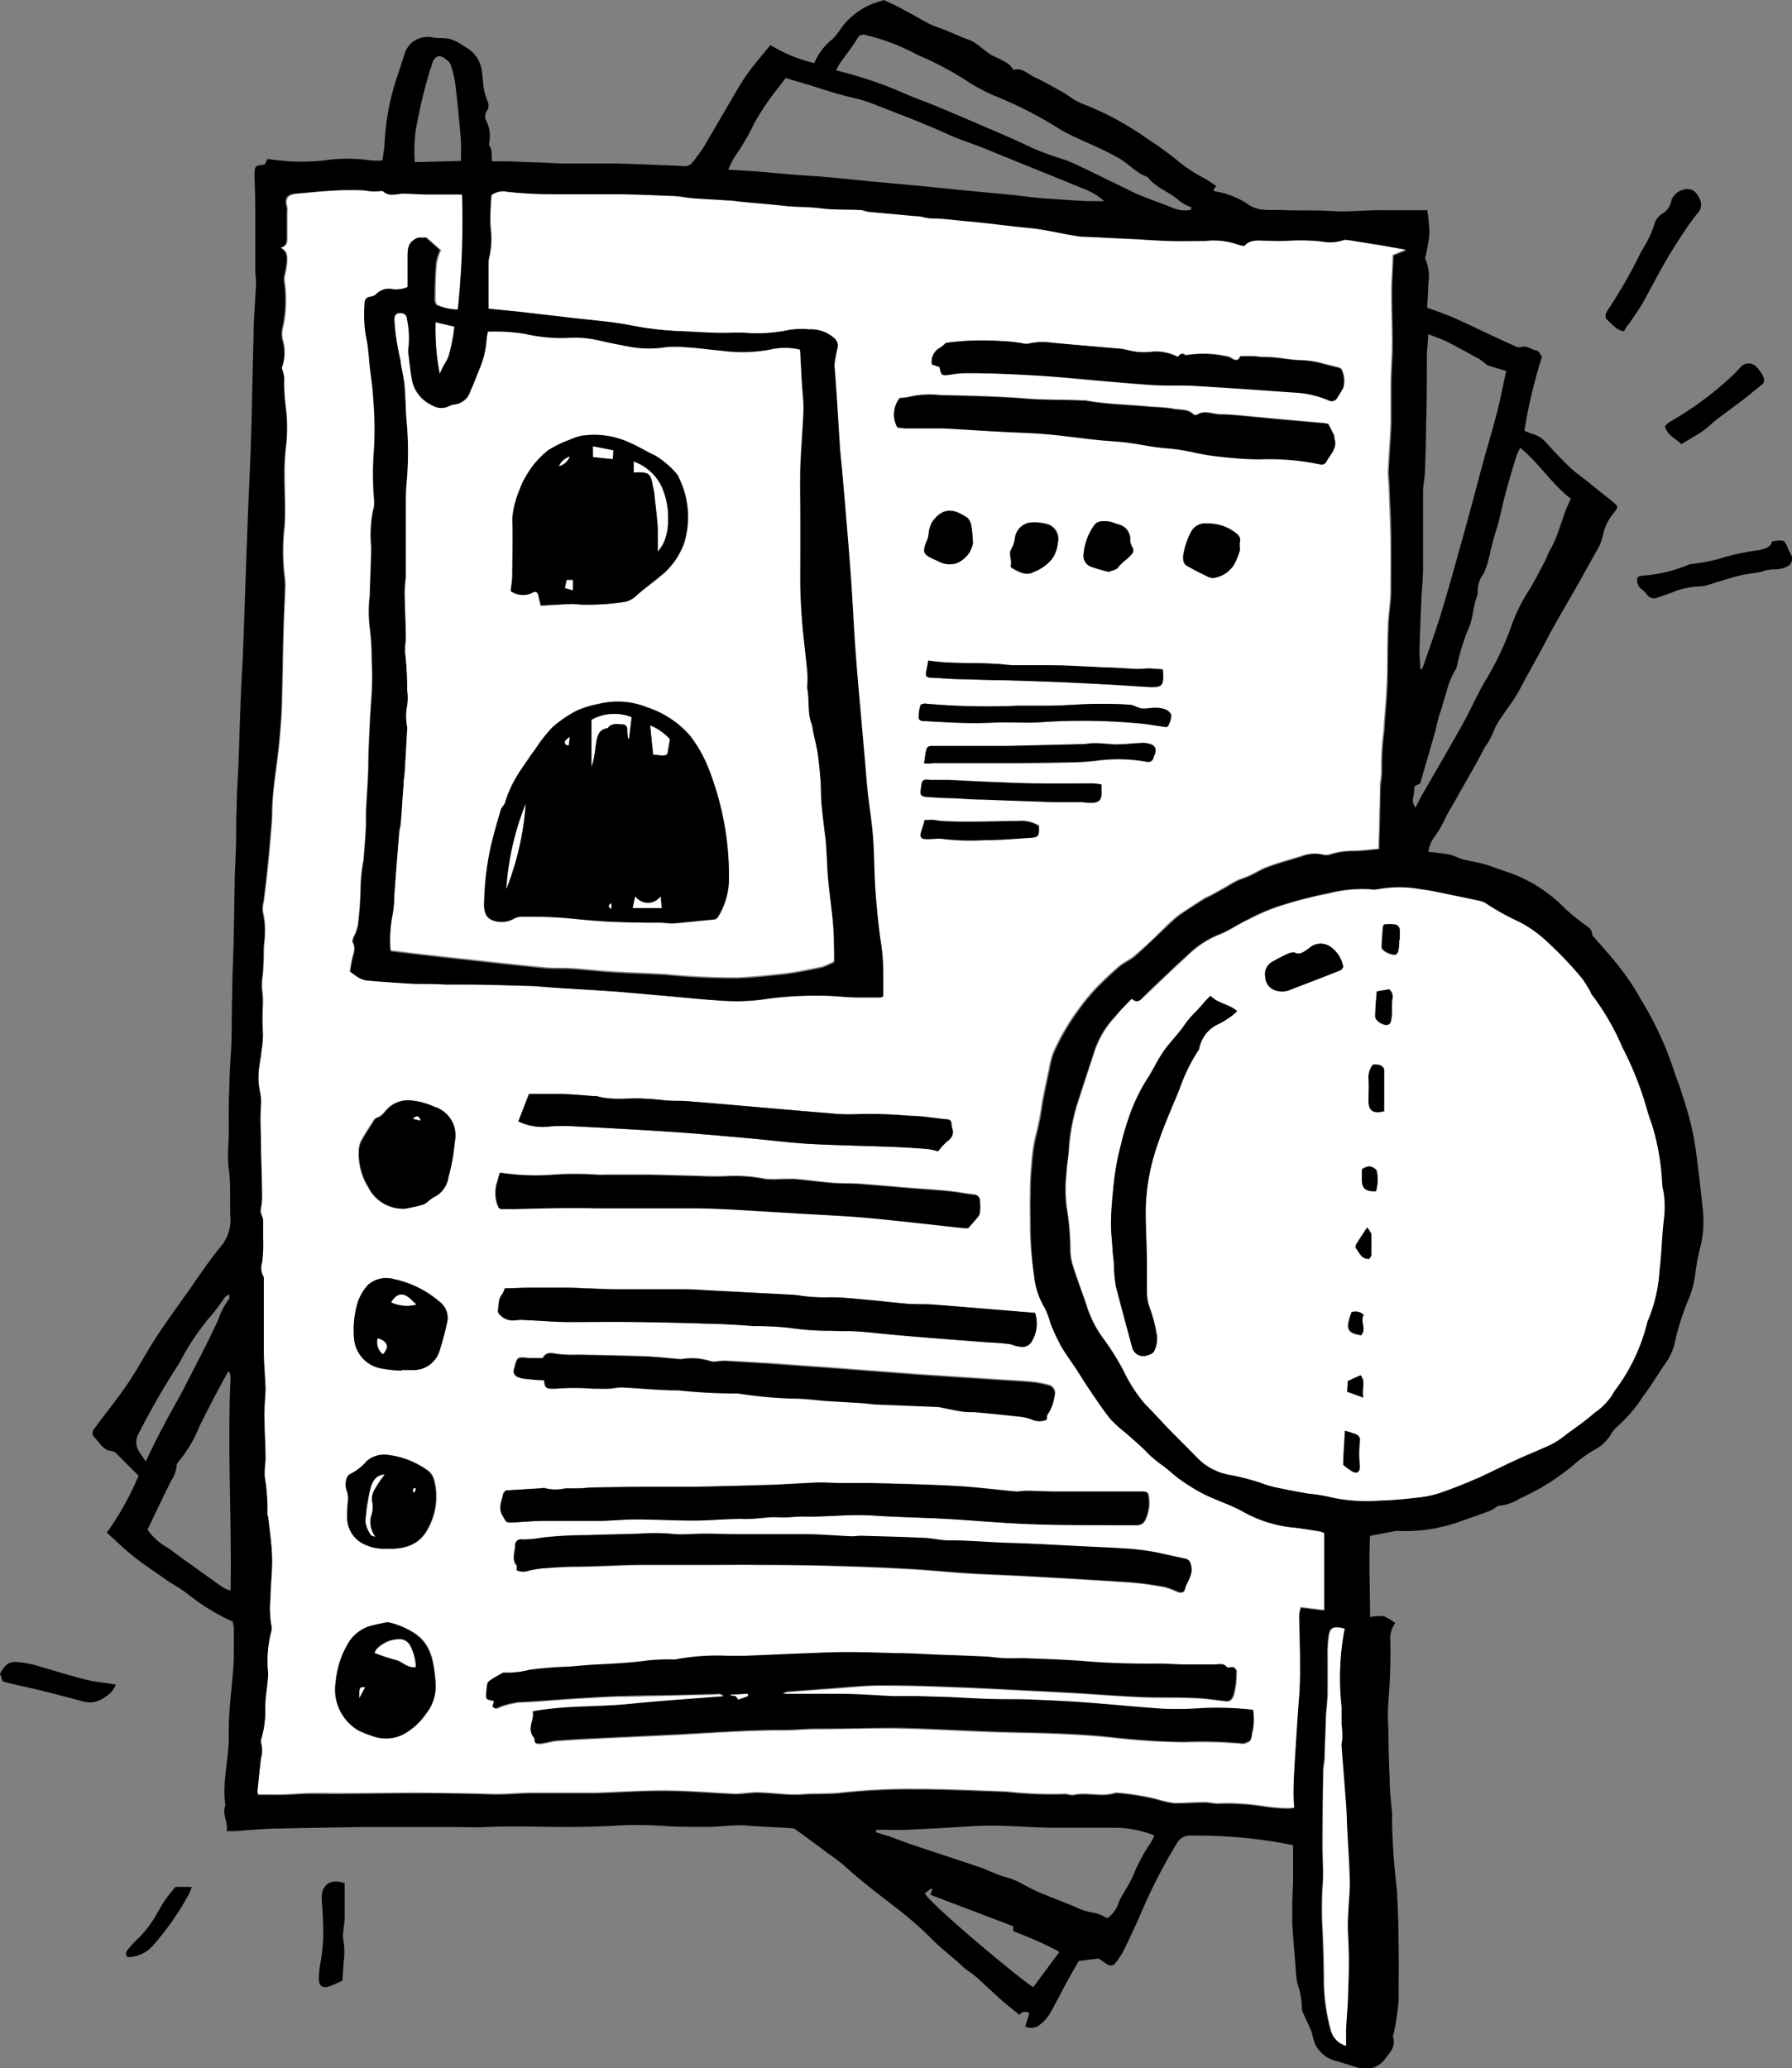 <svg id="Layer_1" data-name="Layer 1" xmlns="http://www.w3.org/2000/svg" viewBox="0 0 168.1 194"><rect x="0" y="0" width="168.1" height="194" fill="#808080" stroke="none"/><defs><style>.cls-1{fill:#fff;}</style></defs><path d="M24.83,15.44l.25-.51a.59.59,0,0,1,.17,0,19.81,19.81,0,0,0,5.16.12,15,15,0,0,1,4.39,0,6.39,6.39,0,0,0,1.08,0c.07-.56.17-1.11.2-1.66a22.78,22.78,0,0,1,1.27-6.48c.21-.6.39-1.22.59-1.82a2.25,2.25,0,0,1,2.67-1.57c.54.1,1.09,0,1.65.15a4.45,4.45,0,0,1,1.26.67A3,3,0,0,1,45.2,6.65c.09.6.1,1.21.21,1.81a6.18,6.18,0,0,0,.35,1.08.92.92,0,0,1-.1.88.94.94,0,0,0,0,1,3.16,3.16,0,0,1,.22,2c0,.07,0,.18,0,.22.35.42.19.93.28,1.5.55,0,1.08,0,1.61,0l2.31.09c.93,0,1.85.09,2.78.11,1.65,0,3.3,0,4.95,0,2.12.05,4.23.15,6.34.24a.86.86,0,0,0,.81-.35,16.5,16.5,0,0,0,1-1.36c1.19-2,2.33-4,3.52-6a18.56,18.56,0,0,1,1.15-1.64c.54-.69,1.1-1.35,1.65-2a14.08,14.08,0,0,0,4.1,1.69A5.72,5.72,0,0,1,78.1,3.66a5.55,5.55,0,0,0,.68-.84A6.7,6.7,0,0,1,82.6.11,1.63,1.63,0,0,0,82.89,0c.56.26,1.08.48,1.57.75.92.48,1.8,1,2.72,1.49.48.24,1,.39,1.51.59.72.29,1.42.63,2.14.88.93.33,1.53,1.15,2.39,1.56A11,11,0,0,1,94.61,6a2.68,2.68,0,0,1,.46.57c.75-.29,1.33.37,2,.68.86.4,1.68.88,2.52,1.34.35.2.69.44,1,.65a6.21,6.21,0,0,0,.88.47,27.33,27.33,0,0,1,6.23,3.36,31,31,0,0,1,3,2.19,13.29,13.29,0,0,0,2.39,1.52l1,.66-.27.38s.06.11.09.12A7.76,7.76,0,0,1,117,19.11c1,.75,2,.55,3.09.59,1.63.07,3.26,0,4.88.1s3.24-.11,4.87-.08c.41,0,.82,0,1.23,0h2.81a14.5,14.5,0,0,1,.21,2.19,16.91,16.91,0,0,1-.41,2.32,4.16,4.16,0,0,1,.3,2.41c0,.74-.07,1.48-.11,2.22.86.32,1.69.59,2.48.94,1.18.51,2.33,1.08,3.5,1.63l2.31,1.06a.74.74,0,0,0,.45.08c.58-.21,1,.21,1.54.32.22,0,.37.44.49.6A47.57,47.57,0,0,0,143,40.4a6.34,6.34,0,0,0,.78.31,2.63,2.63,0,0,1,1.17.71c.75.84,1.52,1.66,2.33,2.43.6.57,1.28,1,1.93,1.55s1.45,1.15,2.16,1.74c.46.39.41.45.05.93a4.76,4.76,0,0,0-1.06,2.17,4.68,4.68,0,0,1-.61,1.47c-.56,1-1.15,2.07-1.73,3.1-.79,1.39-1.6,2.77-2.38,4.16-.32.56-.59,1.14-.9,1.7-.72,1.34-1.47,2.66-2.18,4-.61,1.16-1.48,2.15-2.14,3.28-.26.46-.44,1-.69,1.46-.14.27-.34.51-.49.78-.25.44-.47.9-.72,1.35-.64,1.14-1.3,2.27-1.93,3.41-.34.61-.72,1.19-1,1.79a10.85,10.85,0,0,1-.95,1.65,3,3,0,0,0-.65,1.51c.69.09,1.37.14,2,.27.43.09.82.32,1.24.44s.84.18,1.26.27.71.16,1.05.27c.58.19,1.16.41,1.74.61a13.64,13.64,0,0,1,5.51,3.44,17.79,17.79,0,0,0,1.84,1.51c.33.25.71.43.73.93,0,.15.19.29.31.43.75.88,1.54,1.73,2.24,2.65a22.1,22.1,0,0,1,2,3,31.79,31.79,0,0,1,3.11,6.69c.13.49.37,1,.52,1.44.35,1.1.72,2.19,1,3.31a24.77,24.77,0,0,1,.57,3c.23,1.68.42,3.36.59,5a10.31,10.31,0,0,1-.18,3.75,18.5,18.5,0,0,0-.49,2.57,9.12,9.12,0,0,1-.69,2.53,24.06,24.06,0,0,0-1.25,4,5.34,5.34,0,0,1-.87,1.89c-.7,1-1.32,2.09-2.08,3.07a13.86,13.86,0,0,1-2.38,2.81,2.83,2.83,0,0,0-.72.89,4,4,0,0,1-1.6,1.4,13.3,13.3,0,0,0-1.43,1,21.3,21.3,0,0,1-5.45,3.5,4.27,4.27,0,0,1-2,.68c-.08,0-.17.1-.25.15a4.19,4.19,0,0,1-.58.34q-1.23.45-2.46.87a15.17,15.17,0,0,1-6.11,1,.91.91,0,0,0-.23,0l-2.41.46c-.13,2.48,0,5,0,7.61a4.92,4.92,0,0,1,1.29-.07,4.52,4.52,0,0,1,1.07.64,2.54,2.54,0,0,0-.46,1.75,55.53,55.53,0,0,1-.18,5.62,16.46,16.46,0,0,0,0,2.53c0,1.6.06,3.2.12,4.79,0,1.06.14,2.11.22,3.16a2.58,2.58,0,0,1,0,.39,61.78,61.78,0,0,0,.46,6.79c.1,1.77.14,3.55.16,5.32s0,3.4,0,5.1a24.72,24.72,0,0,1-.41,2.81c0,.2-.16.42-.11.6.27.87-.29,1.41-.74,2a2.24,2.24,0,0,1-2.6.83c-.72-.21-1.43-.46-2.16-.65a3,3,0,0,1-1.82-1.55,7.12,7.12,0,0,1-.3-1.08c-.25-.62-.55-1.22-.82-1.83a.87.87,0,0,1-.11-.37,7.66,7.66,0,0,0-.43-2.42,8.08,8.08,0,0,1-.15-1.31c-.12-1.46-.24-2.92-.33-4.39,0-.46,0-.93,0-1.39,0-.85.06-1.69.08-2.54l0-2.79c0-.15,0-.3,0-.54l-1.35-.25a45.52,45.52,0,0,0-8.16-.64,1.42,1.42,0,0,0-1.43.78,52.23,52.23,0,0,0-3.12,6c-.54,1.28-1.13,2.54-1.73,3.79a7.63,7.63,0,0,1-.77,1.25c-.31.44-.54.47-1,.18l-.66-.47-1.89.23c-.31.55-.7,1.21-1.07,1.89-.51.94-1,1.92-1.52,2.84a3.69,3.69,0,0,1-1,1.2,1.29,1.29,0,0,1-1.43.22l.39-1.26a.65.65,0,0,0-.93.17c-.63-.53-1.27-1-1.89-1.58-.77-.68-1.5-1.4-2.27-2.07-.36-.31-.78-.52-1.14-.87-.92-.87-1.95-1.63-2.86-2.54a33.61,33.61,0,0,0-3.29-2.9c-1.65-1.27-3.31-2.53-4.86-3.93-.66-.6-1.42-1.09-2.14-1.63s-1.64-1.22-2.47-1.82a.77.77,0,0,0-.32-.17l-3.37-.19c-.51,0-1-.1-1.54-.09-1,0-2.1.14-3.15.15-1.44,0-2.89,0-4.33-.11a38.69,38.69,0,0,0-4.44,0c-1.28.07-2.57.1-3.85.12-2.7,0-5.4-.12-8.1,0-.94.06-1.9,0-2.85,0-.38,0-.76,0-1.15,0-.91,0-1.83,0-2.74,0-1.62,0-3.24,0-4.86,0-2.6.05-5.2.08-7.81.15-1.43,0-2.87.16-4.31.24h-.63c.16-.83-.44-1.55-.13-2.37a.37.37,0,0,0,0-.15c-.28-2.07.3-4.08.33-6.13,0-.88,0-1.75.07-2.63.08-1.23.23-2.46.33-3.69.05-.54.07-1.08.08-1.62,0-.8,0-1.59,0-2.39a4.18,4.18,0,0,0-.11-.68,19.15,19.15,0,0,1-4.16-2.54c-.62-.5-1.34-.87-2-1.32-1-.72-2.09-1.42-3.08-2.2s-1.67-1.48-2.57-2.28A27.26,27.26,0,0,0,13,138.43l-2-2a.94.94,0,0,0-.51-.32c-.84-.06-1.13-.79-1.63-1.27a.57.57,0,0,1,0-.83c1-1.39,2.14-2.77,3.12-4.22s1.69-2.83,2.59-4.22,1.92-2.8,2.91-4.19c1.11-1.57,2.17-3.2,3.41-4.67a4,4,0,0,0,.7-2.84c0-.44,0-.87,0-1.31,0-1,0-2-.13-2.92-.18-1.44.06-2.87,0-4.31,0-1.23,0-2.46.07-3.69,0-1.39.15-2.77.19-4.16s0-2.63.06-4c0-1.78.1-3.55.14-5.33s.05-3.3.09-5c0-1.39.11-2.78.14-4.17,0-1.16,0-2.32.06-3.48,0-1.34.12-2.68.17-4,.07-2,.13-4.07.21-6.1.05-1.45.15-2.89.21-4.33.14-3.84.27-7.68.41-11.53.11-2.91.26-5.82.35-8.74s.13-6.08.22-9.12c0-1.73.17-3.45.24-5.18,0-.38-.07-.76-.07-1.15,0-1.24,0-2.47,0-3.71,0-1.75,0-3.5-.09-5.25C23.94,15.54,23.88,15.55,24.83,15.44Zm1.61,19.08a4.06,4.06,0,0,1,.21.94,17.22,17.22,0,0,0,.15,2.77,14.86,14.86,0,0,1,0,3.77,20.12,20.12,0,0,0-.15,2.69c0,1.57.12,3.12,0,4.7a20.49,20.49,0,0,0,0,4.63,6.45,6.45,0,0,1,.06,1.16c-.05,1.6-.13,3.2-.17,4.79-.06,2-.07,4-.14,6,0,1.18-.13,2.37-.23,3.55-.2,2.25-.65,4.48-.68,6.75,0,.7-.08,1.39-.14,2.09-.1,1.2-.21,2.41-.34,3.61-.09.87-.21,1.74-.31,2.6a2.73,2.73,0,0,0-.08,1,7.58,7.58,0,0,1,.18,2.22c0,.38-.07.77-.09,1.15,0,.94,0,1.9-.14,2.83a5.48,5.48,0,0,0,0,1.28,8.65,8.65,0,0,1,.06,1.13,27.27,27.27,0,0,0,0,2.86,8.8,8.8,0,0,1-.06,1.45c-.08.71-.2,1.41-.3,2.11,0,.16,0,.33,0,.5-.07.87.31,1.69.23,2.58-.11,1.36,0,2.72,0,4.08v.08c0,1.47.08,2.93.1,4.39a4.63,4.63,0,0,1-.12,1.23c-.09.42.21.72.22,1.09,0,.56,0,1.13,0,1.69a13.37,13.37,0,0,1-.1,2.29,1.58,1.58,0,0,0,.11,1.23.65.65,0,0,1,.05.31c0,.67,0,1.33,0,2,0,1.6,0,3.19,0,4.78,0,1.1.11,2.2.16,3.29a3.42,3.42,0,0,1,0,.46c0,.74-.11,1.48-.11,2.22,0,1.39.1,2.77.12,4.16a13.52,13.52,0,0,0-.09,1.54,18.91,18.91,0,0,1,.26,3.6c0,.1.07.2.08.3.13,1.25.33,2.5.36,3.76s-.13,2.55-.15,3.82a9,9,0,0,0,.09,2.59,1.16,1.16,0,0,1,0,.45,11.06,11.06,0,0,0-.33,3.8,3.27,3.27,0,0,1,0,.54c-.05.94-.2,1.87-.25,2.81a9.64,9.64,0,0,1-.4,3.11c0,.07-.07.16,0,.22a2.7,2.7,0,0,1,0,1.49c-.13,1-.23,2.08-.34,3.12a1.29,1.29,0,0,0,.08.26c.78,0,1.52,0,2.26,0s1.64-.1,2.46-.11c1.14,0,2.27.05,3.4,0,2.16,0,4.33-.05,6.49-.05,1.75,0,3.5,0,5.25.06.88,0,1.75.07,2.63.06,1.07,0,2.14-.11,3.21-.12,1.52,0,3,0,4.56,0,.49,0,1,0,1.47,0,2.13-.07,4.26-.22,6.4-.21s4.21.19,6.32.29a4.21,4.21,0,0,0,.62,0c.56,0,1.12-.12,1.68-.12,1.45,0,2.9.28,4.35.17,1.21-.09,2.41,0,3.62-.15a60.12,60.12,0,0,1,6.72-.34c2.9,0,5.81.14,8.72.24a37.88,37.88,0,0,0,5.43.22c.3,0,.63.14.91.08,1.3-.26,2.63.24,3.91-.19,0,0,.05,0,.08,0a21.65,21.65,0,0,1,4,.66,8.24,8.24,0,0,0,1.44.31c.94,0,1.88-.07,2.83-.08.41,0,.82.13,1.23.12a22,22,0,0,1,4.36.26,17.89,17.89,0,0,0,2.07.19,3.76,3.76,0,0,0,.74-.06c0-.6-.08-1.11-.06-1.62,0-1.18.1-2.37.17-3.55.11-1.75.22-3.5.36-5.25.21-2.55.07-5.1,0-7.65a2.84,2.84,0,0,1,.16-.72l2.19.26v-7.26a3,3,0,0,0-.45-.15c-.76-.12-1.52-.25-2.29-.34a12,12,0,0,1-4.76-1.44c-1.18-.67-2.5-1.08-3.73-1.68a17.72,17.72,0,0,1-2.23-1.36c-.54-.37-1-.84-1.54-1.24a13.13,13.13,0,0,1-1.49-1.21c-.65-.7-1.39-1.3-2.1-1.94a13.57,13.57,0,0,1-1.43-1.28c-.65-.8-1.22-1.66-1.8-2.51s-.92-1.43-1.39-2.14-1-1.45-1.47-2.23a18.21,18.21,0,0,1-1-2.15,8.1,8.1,0,0,0-.53-1.43,7.12,7.12,0,0,1-1-3,34.52,34.52,0,0,1-.31-4.45c0-1.08-.06-2.16,0-3.24,0-.87,0-1.74.12-2.61a15.91,15.91,0,0,1,.53-3.35,24.53,24.53,0,0,0,.47-2.56c.21-1.09.44-2.17.67-3.26a8.69,8.69,0,0,1,.36-1.42,21.46,21.46,0,0,1,2.39-4.12,20.31,20.31,0,0,1,1.56-1.91c.71-.74,1.46-1.45,2.24-2.12.44-.38,1-.58,1.47-1,1.06-.94,2.07-1.94,3.1-2.9a12,12,0,0,1,1.16-1c.74-.52,1.51-1,2.27-1.47.19-.12.41-.19.61-.3l1.21-.67c.4-.23.78-.48,1.19-.68s.86-.33,1.28-.52,1.07-.6,1.64-.8c1-.37,2.1-.66,3.16-1a3.49,3.49,0,0,1,2-.16,1.14,1.14,0,0,0,.66,0,7.1,7.1,0,0,1,2.29-.34c.76,0,1.51-.12,2.32-.19,0-1.19.06-2.3.08-3.41,0-.9,0-1.8.06-2.69a7.61,7.61,0,0,0,.12-1.15,25.82,25.82,0,0,1,.22-3.83c.06-1.38.23-2.76.28-4.15.07-1.88,0-3.75.12-5.63,0-1.08.21-2.15.24-3.23,0-1.64,0-3.29,0-4.94s-.11-3.48-.17-5.21c0-.42-.08-.83-.06-1.24.07-1.53.2-3.07.25-4.6,0-1.2,0-2.39,0-3.59s.12-2.47.12-3.71c0-1.62-.07-3.24-.06-4.86,0-1.16.09-2.31.13-3.45l1.21-.49-2.3-.41-3-.48c-.17,0-.38-.09-.51,0a3.89,3.89,0,0,1-2,.13,18.47,18.47,0,0,0-3.07-.08,16.48,16.48,0,0,1-2,0c-.78,0-1.62-.21-2.23.5a3.47,3.47,0,0,1-.77-.19,6.69,6.69,0,0,0-2.88-.28c-1.1,0-2.2,0-3.3,0s-2.31-.12-3.46-.18l-3.92-.19c-.42,0-.83,0-1.24-.07-1.6-.24-3.17-.66-4.79-.8-1.92-.18-3.82-.46-5.74-.62-1.11-.1-2.22-.26-3.34-.26a5.54,5.54,0,0,1-.69-.12q-.34-.06-.69-.09l-4.37-.4c-.3,0-.59-.17-.89-.18-1.26-.06-2.53,0-3.77-.17-1-.13-2.09-.09-3.13-.2-1.3-.15-2.61-.25-3.91-.37-.57-.05-1.13-.12-1.69-.16-1-.08-2.09-.12-3.14-.2-.69,0-1.38-.19-2.07-.22-1.84-.07-3.69-.14-5.54-.16s-3.81,0-5.72,0A39.49,39.49,0,0,1,47.6,18a1.85,1.85,0,0,0-1.42.31c0,1-.14,2-.09,3A7.91,7.91,0,0,1,46,24.13a1.41,1.41,0,0,0-.07.45c0,.93,0,1.86,0,2.78v1.58l2.9.29,4.83.56c1.76.21,3.54.34,5.29.65a31.42,31.42,0,0,0,4.52.59c1.47,0,2.93.14,4.4.18.75,0,1.5-.07,2.24,0A13.93,13.93,0,0,0,73.82,31a7,7,0,0,1,2.09-.1,3.31,3.31,0,0,1,2.49.92.94.94,0,0,1,.24.75,12,12,0,0,0-.31,1.71c.21,2.53.34,5.07.51,7.61,0,.61.11,1.23.17,1.85.13,1.46.26,2.92.38,4.39.19,2.24.37,4.47.53,6.71s.24,4.38.41,6.56c.22,3,.51,5.91.76,8.86.12,1.29.21,2.58.34,3.86.15,1.46.4,2.91.51,4.37.13,1.61.11,3.24.22,4.86s.26,3.18.48,4.76a20,20,0,0,1,.27,3.54c0,.58,0,1.16,0,1.82a.57.57,0,0,1-.25.12c-.79,0-1.59.07-2.39,0-1,0-2-.15-3-.16a34.4,34.4,0,0,0-5.17.28,19,19,0,0,1-3.69.22c-2.31-.11-4.61-.38-6.92-.57-1.33-.12-2.67-.24-4-.34-1.74-.12-3.49-.22-5.24-.33-1-.07-2.05-.16-3.08-.19-2-.06-3.92-.08-5.87-.12l-1.46,0c-.95,0-1.91,0-2.86-.06-1.51-.08-3-.19-4.54-.32a2.15,2.15,0,0,1-.83-.31,7.56,7.56,0,0,1-.77-.56c.06-.29.12-.68.2-1.07.12-.54.4-1.06.08-1.64-.07-.13,0-.38.1-.56a4.16,4.16,0,0,0,.38-1.07,33.5,33.5,0,0,0,.25-3.61,14.46,14.46,0,0,1,.27-2.43c.09-1.07.17-2.15.23-3.22,0-.44,0-.88,0-1.31.07-1.59.21-3.17.23-4.75,0-1.31.09-2.63.15-3.94,0-.46.06-.92.08-1.38a30,30,0,0,0,.08-4.24,23.13,23.13,0,0,0-.18-3,12.56,12.56,0,0,1,0-3.06c0-1.52.11-3,.13-4.55A11.78,11.78,0,0,1,35,47.92a2.58,2.58,0,0,0,.11-1,29,29,0,0,1,0-4.93A34.7,34.7,0,0,0,35,37.22c-.05-1-.22-2-.33-3-.08-.77-.11-1.55-.26-2.3a13,13,0,0,1-.35-3.4c0-.45.12-.6.53-.71a1,1,0,0,0,.52-.19,1.69,1.69,0,0,1,1.45-.54,2.57,2.57,0,0,0,1.54-.17c0-1,0-1.89,0-2.84,0-.66,0-1.28.76-1.69.42-.23.79,0,1-.16l1.4,1.24a5,5,0,0,0-.38,1.17c-.09,1.16-.12,2.32-.14,3.48,0,.17.11.48.23.51a5.28,5.28,0,0,0,1.84.4,78.86,78.86,0,0,0,.4-10.77H39.91c-.58,0-1.16-.05-1.74-.07a4.15,4.15,0,0,0-.61,0c-.58.06-1.16.24-1.68-.2a.29.29,0,0,0-.22-.06,4.93,4.93,0,0,1-1.58-.06,28.54,28.54,0,0,0-3.46.06c-.95.05-1.9.17-2.85.24s-1.13.48-.89,1.27a1.79,1.79,0,0,1,0,.46c0,.8,0,1.6,0,2.4,0,.41,0,.77-.6.95.65.33.62.83.59,1.31a7.55,7.55,0,0,1-.17,1.06,2.69,2.69,0,0,0-.09.67,12,12,0,0,1-.15,4.51,2.24,2.24,0,0,0,0,1.06A4.31,4.31,0,0,1,26.44,34.52ZM106.16,93.7c-.55.57-1.08,1.09-1.58,1.64a8.81,8.81,0,0,0-1.89,3.08c-.5,1.54-1,3.08-1.51,4.62a19,19,0,0,0-.94,4.6c0,.8-.19,1.59-.23,2.39a13.21,13.21,0,0,0,0,3.08,25.85,25.85,0,0,1,.36,4.31,6,6,0,0,0,.36,1.66c.35,1.08.75,2.14,1.12,3.21a10.48,10.48,0,0,0,1.69,3.35,23.86,23.86,0,0,1,1.86,3,13.71,13.71,0,0,0,2,3.07c.77.76,1.49,1.58,2.24,2.35.92.94,1.86,1.86,2.77,2.8a5.56,5.56,0,0,0,2.93,1.46,22,22,0,0,1,2.9.75,8.47,8.47,0,0,0,1.18.37c1,.23,2.11.43,3.18.62a15.65,15.65,0,0,1,1.82.27,15.63,15.63,0,0,0,5,.39c1.28,0,2.57-.17,3.85-.32a9.4,9.4,0,0,0,1.95-.47c1.06-.37,2.1-.81,3.15-1.24.36-.14.7-.32,1.05-.48.86-.41,1.71-.83,2.57-1.23,1.17-.52,2.36-1,3.51-1.55a8.49,8.49,0,0,0,1.34-.9c.91-.67,1.84-1.31,2.69-2.06a5.78,5.78,0,0,0,1.87-2.06s0,0,.05-.06a17.09,17.09,0,0,0,1.3-2,17.56,17.56,0,0,0,1.65-4.13,2.57,2.57,0,0,1,.2-.59,14.24,14.24,0,0,0,1-4.49c.2-1.58.22-3.19.41-4.77a9.56,9.56,0,0,0,0-2.39c-.05-.35-.13-.7-.16-1.05a22.41,22.41,0,0,0-.95-5.45c-.16-.47-.34-.93-.46-1.4a30.91,30.91,0,0,0-2.32-5.87,23,23,0,0,0-2.91-5,2.52,2.52,0,0,1-.12-.29c-.26-.41-.5-.84-.79-1.22a34.8,34.8,0,0,0-3.19-3.35,11.12,11.12,0,0,0-3.12-2.12,22.88,22.88,0,0,1-2.68-1.53,1.41,1.41,0,0,0-.49-.2c-.82-.18-1.65-.36-2.47-.52-1-.21-2.06-.46-3.1-.58a11.14,11.14,0,0,0-4.07,0,2,2,0,0,1-.69,0,12.78,12.78,0,0,0-3.9.38,41,41,0,0,0-4.84,1.27,20.32,20.32,0,0,0-2.75,1.21c-.93.45-1.79,1.05-2.74,1.41a9.11,9.11,0,0,0-2.88,1.91c-1.43,1.3-2.83,2.64-4.23,4C106.9,93.92,106.61,94.09,106.16,93.7ZM45.77,31.12c-.05.29-.1.51-.12.74A8.33,8.33,0,0,1,45,34.55c-.3.71-.55,1.44-.88,2.14a1.76,1.76,0,0,1-1.52,1.25,1.4,1.4,0,0,0-.51.17A1.67,1.67,0,0,1,40.48,38a3.3,3.3,0,0,1-1.78-2.12c-.17-.83-.26-1.68-.36-2.52a2.16,2.16,0,0,1,0-.84,8.7,8.7,0,0,0-.16-2.6c0-.38-.34-.55-.73-.49s-.4.31-.42.62a21.13,21.13,0,0,0,.53,3.71c.09.81.31,1.61.39,2.42.1,1.07.09,2.15.18,3.23a32.61,32.61,0,0,1,0,6c-.07.74-.06,1.49-.06,2.23,0,1.1,0,2.2,0,3.3v3.13s0,0,0,.08A11.81,11.81,0,0,0,38,55.6c0,1.49.08,3,.11,4.47A5.65,5.65,0,0,0,38,61.14a28.63,28.63,0,0,1,.19,3.58,4.76,4.76,0,0,1,0,1.46,5.27,5.27,0,0,0,0,2,1.93,1.93,0,0,1,0,.24c-.07,1.22-.13,2.44-.21,3.66,0,.57-.1,1.13-.14,1.69-.09,1.12-.15,2.24-.24,3.36,0,.38-.14.76-.17,1.14-.16,1.9-.3,3.8-.44,5.7a11,11,0,0,1-.13,1.91,11.91,11.91,0,0,0-.2,3.37c1.49.18,3,.36,4.4.52l4.85.53c1.77.19,3.53.39,5.3.55.84.07,1.69,0,2.53.07,1.21.08,2.41.23,3.62.3,1.69.11,3.39.15,5.09.25a66.48,66.48,0,0,0,6.78.32c1.44-.06,2.87-.22,4.3-.37,1.2-.14,2.39-.39,3.58-.64a6.46,6.46,0,0,0,1.14-.5c0-.34,0-.57,0-.8,0-1,0-2-.12-2.93-.13-1.5-.37-3-.48-4.49-.09-1.22-.09-2.45-.25-3.67-.14-1-.26-2.08-.35-3.12,0-.61,0-1.24-.06-1.85-.07-.89-.16-1.79-.28-2.67-.1-.68-.28-1.36-.42-2a4.53,4.53,0,0,0-.15-.75c-.41-1.06-.19-2.19-.4-3.27a2.53,2.53,0,0,1,0-.47,9.73,9.73,0,0,0,0-1.08c-.15-1.58-.35-3.15-.49-4.73-.09-1.13-.13-2.26-.17-3.38s0-2,0-3c0-1.19,0-2.37,0-3.56,0-1.52,0-3,0-4.55.06-1.83.23-3.65.3-5.47,0-.79-.1-1.59-.15-2.39-.06-1-.11-2.1-.17-3.18a6,6,0,0,0-2.82,0,14.42,14.42,0,0,1-4.54.1c-1.15-.1-2.29-.27-3.45-.33a9.62,9.62,0,0,0-1.78,0,10.15,10.15,0,0,1-3.16,0c-1.06-.2-2.12-.4-3.18-.65a10,10,0,0,0-2.68-.23,14.89,14.89,0,0,1-4.14-.36A16.92,16.92,0,0,0,45.77,31.12ZM68.32,15.91l2.62.17c1.33.11,2.66.24,4,.34.87.07,1.75.11,2.62.19,1.46.13,2.92.29,4.39.43l4.37.4,3.77.38,4.93.47c.89.09,1.78.23,2.68.3,1.44.11,2.88.2,4.32.28.52,0,1,0,1.56,0a6.2,6.2,0,0,0-2-1.19c-3.1-1.28-6.21-2.51-9.31-3.79-1.12-.45-2.27-.79-3.37-1.3-2.17-1-4.43-1.83-6.65-2.71a14.58,14.58,0,0,0-2.35-.74C78.58,8.85,77.28,8.4,76,8l-2.3-.68c-.27.34-.5.68-.77,1a23.81,23.81,0,0,0-2.22,3.33,19.17,19.17,0,0,1-1.53,2.67A7.57,7.57,0,0,0,68.32,15.91Zm64.92,46.87.11,0a1.24,1.24,0,0,0,.16-.3c.6-1.75,1.24-3.49,1.77-5.26.8-2.66,1.53-5.35,2.27-8,.51-1.86,1-3.72,1.5-5.58.44-1.62.93-3.22,1.35-4.84.34-1.31.59-2.65.89-4l-1.65-.5a.77.77,0,0,1-.25-.14,6.24,6.24,0,0,0-.65-.5c-1-.53-1.94-1.07-2.93-1.57-.58-.29-1.19-.49-1.84-.75,0,.72-.11,1.34-.12,2,0,2.09,0,4.18-.07,6.26,0,1.5-.05,3-.11,4.49,0,.66-.17,1.32-.18,2,0,1.47,0,2.94,0,4.41,0,.94,0,1.89,0,2.84s-.12,2-.16,3q-.11,2.45-.18,4.89C133.17,61.69,133.22,62.23,133.24,62.78ZM142.61,42a7.57,7.57,0,0,0-.36.76c-.36,1.2-.72,2.41-1.05,3.62-.2.76-.36,1.53-.55,2.3-.12.49-.28,1-.42,1.45s-.29,1.07-.43,1.61c0,.09,0,.2-.06.3a10.94,10.94,0,0,1-.53,1.71,2.85,2.85,0,0,0-.6,1.84.74.74,0,0,1-.07.38c-.4,1-.34,2.14-.86,3.17a20,20,0,0,0-1,3.29,1.25,1.25,0,0,1-.17.43,7.54,7.54,0,0,0-.83,2.09c-.22.61-.35,1.26-.58,1.88s-.32,1.24-.49,1.86c-.45,1.58-.92,3.17-1.39,4.8l-.53.26a5.31,5.31,0,0,1-.11,1,1.09,1.09,0,0,0,.2,1c.25-.47.43-.85.64-1.22,1.26-2.19,2.54-4.37,3.77-6.58.78-1.39,1.41-2.88,2.23-4.24a27.73,27.73,0,0,0,2.36-5,15.37,15.37,0,0,1,1.47-3.06c.6-.93,1.09-1.92,1.62-2.9.2-.38.33-.81.55-1.19.87-1.48,1.11-3.2,1.94-4.77C145.6,45.44,144.43,43.52,142.61,42ZM82.19,171.64l0,.24,1.2.37c.84.3,1.68.63,2.53.91,2.12.71,4.24,1.4,6.36,2.12a19.1,19.1,0,0,0,1.84.74,6.88,6.88,0,0,1,1.78.7c.51.26,1,.54,1.51.76,1.09.46,2.19.88,3.29,1.32a7.35,7.35,0,0,0,1.58.58,3.21,3.21,0,0,1,1.49.52s.1,0,.17,0a2.91,2.91,0,0,0,1-1.43,2.6,2.6,0,0,1,.19-.42c.37-.67.8-1.32,1.12-2a15.85,15.85,0,0,1,1.7-3.2,3.92,3.92,0,0,0,.33-.68,10.27,10.27,0,0,0-4-.72c-1.75,0-3.51,0-5.26,0-2,0-4-.2-6-.2-1.62,0-3.24.15-4.86.24-1.21.06-2.42.13-3.63.17C83.68,171.66,82.93,171.64,82.19,171.64Zm29.52-152,.06-.18a5,5,0,0,1-1.12-.6c-.91-.87-2.22-1.2-3-2.26-1.08-.35-1.78-1.27-2.75-1.79-.49-.27-1-.54-1.5-.78-1.32-.64-2.71-1.16-4-1.92a37.18,37.18,0,0,0-5.8-3,17.43,17.43,0,0,1-3.19-1.7,31.49,31.49,0,0,0-2.9-1.61c-.5-.26-1-.43-1.54-.71a20.21,20.21,0,0,0-4.75-1.8.62.62,0,0,0-.75.24C80,4.35,79.34,5.15,78.75,6a6.54,6.54,0,0,0-.32.6,39.38,39.38,0,0,1,5.8,1.9c1.29.59,2.63,1.05,3.94,1.6,2.2.92,4.4,1.87,6.59,2.82.73.32,1.44.67,2.17,1,.49.21,1,.41,1.5.59.73.27,1.48.45,2.18.77,1.52.69,3,1.45,4.51,2.17.71.35,1.42.72,2.15,1,1,.39,1.93.71,2.87,1.1A2.82,2.82,0,0,0,111.71,19.68Zm-90.2,109c-.09.06-.14.08-.16.11q-1.37,2.49-2.62,5a12.38,12.38,0,0,1-2,3.38.47.47,0,0,0-.15.26,2.76,2.76,0,0,1-.49,1.44c-.68,1.37-1.35,2.76-2,4.14l-.25.52a5.6,5.6,0,0,0,1.9,1.7c.67.47,1.32,1,2,1.45l2.18,1.56c.37.27.74.54,1.12.78a3.05,3.05,0,0,0,.59.22c.12-6.72-.31-13.37,0-20a1.59,1.59,0,0,0-.06-.3Zm104.62,24.1c-1.13-.26-1.4-.12-1.55.88a12,12,0,0,0-.08,1.7c0,1.16,0,2.32,0,3.47,0,.85-.13,1.7-.17,2.54,0,1.16-.07,2.31-.11,3.46,0,.44-.13.87-.13,1.31,0,2-.05,4.07-.07,6.1,0,.34,0,.67,0,1,0,1.26.14,2.53,0,3.79a34.35,34.35,0,0,0,0,3.93c.07,1.48.1,3,.13,4.46a18,18,0,0,0,.67,5.11,2,2,0,0,0,1.38,1.35c0-.5,0-1,0-1.52.06-1.29.19-2.57.2-3.85a44.65,44.65,0,0,0,0-4.77,16.6,16.6,0,0,1,0-2.23c0-1,.17-2,.15-2.92,0-1.66-.15-3.32-.24-5,0-.79,0-1.59-.11-2.38-.14-1.84-.29-3.68-.43-5.53a5.15,5.15,0,0,1,.07-.53,6.26,6.26,0,0,0,0-.75c0-.25-.06-.5-.06-.76,0-.51,0-1,0-1.55A24.76,24.76,0,0,1,126.13,152.79ZM86.75,177.61c.8,1.28,9.3,8.34,10.18,8.79l2.44-3.29a1.85,1.85,0,0,0-.4-.24,36.36,36.36,0,0,0-3.73-1.64.52.52,0,0,1-.19-.11v-.43l-7.77-2.95.17-.49-.11-.1ZM43.23,15.1a19.55,19.55,0,0,0,0-2c-.14-1.74-.31-3.48-.52-5.22a10.25,10.25,0,0,0-.43-1.8c-.11-.36-.87-.88-1.13-.81-.43.12-.57.49-.67.88,0,.12-.08.24-.12.36A48.77,48.77,0,0,0,39,12.21a14.66,14.66,0,0,0-.09,3Zm-29.57,122c.49-1,.87-1.79,1.28-2.59.64-1.23,1.31-2.45,2-3.69q1.11-2.12,2.19-4.26c.47-.91.91-1.85,1.35-2.78a6.55,6.55,0,0,1,1-1.92c.08-.08,0-.28.06-.43a1,1,0,0,0-.54.38,15.82,15.82,0,0,1-1.3,1.72,23.13,23.13,0,0,0-2.86,4.3A74.82,74.82,0,0,0,13,134.48a1.61,1.61,0,0,0,0,1.6C13.17,136.36,13.36,136.62,13.66,137.08ZM40.87,30.24a21.46,21.46,0,0,0,.39,4.81c.23-.68.62-1.13.8-1.62a15.91,15.91,0,0,0,.55-2.78Z"/><path d="M152.34,31.08c-.74-.12-1.13-.7-1.63-1.13-.1-.08-.11-.32-.09-.48a1.26,1.26,0,0,1,.22-.41A47.73,47.73,0,0,0,154,23.51a10.33,10.33,0,0,0,1.27-2.71A1.88,1.88,0,0,1,156,20a1.75,1.75,0,0,0,.8-1.27,1.74,1.74,0,0,1,1.41-1c.62,0,.93.28,1.24.95a1.19,1.19,0,0,1-.27,1.39c-.58.75-1.12,1.53-1.63,2.32s-1.08,1.7-1.57,2.58c-.66,1.16-1.26,2.36-1.93,3.53-.37.64-.82,1.23-1.22,1.86C152.62,30.54,152.49,30.82,152.34,31.08Z"/><path d="M166.24,50.77l.1,0c1.06-.15,1.06-.15,1.45.85.06.14.16.27.22.41a.82.82,0,0,1-.49,1.17,2.61,2.61,0,0,1-1,.21,3.61,3.61,0,0,0-1.27.22c-.7.15-1.42.2-2.11.37-1,.25-1.92.57-2.88.86a3.72,3.72,0,0,1-.74.14,7.64,7.64,0,0,0-2.41.47c-.51.21-1,.38-1.57.56a.81.81,0,0,1-1.08-.3c-.17-.27-.51-.43-.7-.69a1.08,1.08,0,0,1-.19-.69c0-.31.34-.33.6-.36a13.42,13.42,0,0,0,4.18-1,1.4,1.4,0,0,1,.45-.1,15.61,15.61,0,0,0,3.09-.66,23.58,23.58,0,0,1,3.14-.63C165.61,51.45,166.08,51.36,166.24,50.77Z"/><path d="M157.72,41.66c-.54-.54-1.32-.8-1.54-1.68a2.15,2.15,0,0,1,.41-.38,30.85,30.85,0,0,0,5.65-4.12c.35-.3.67-.63,1-1a1,1,0,0,1,1.5-.09,3.23,3.23,0,0,1,.69,1,.58.58,0,0,1-.22.75c-.55.41-1.07.88-1.62,1.3-.81.62-1.65,1.22-2.46,1.84-.55.42-1,.91-1.62,1.3S158.37,41.28,157.72,41.66Z"/><path d="M0,157c.69-1.25,1.15-1.19,2.38-1a9.71,9.71,0,0,1,1.48.37c1.39.39,2.76.83,4.16,1.18.77.2,1.57.26,2.36.39l.49.08a2.37,2.37,0,0,1-1,1.16,2.33,2.33,0,0,1-2.19.39c-1.29-.34-2.58-.69-3.88-1-.82-.21-1.65-.38-2.48-.57l-1.06-.27Z"/><path d="M32.12,185.8c-.37.16-.78.37-1.21.52-.63.23-1,0-1-.72a8.16,8.16,0,0,1,.12-1.3,16.15,16.15,0,0,0,.27-3.92c0-.75-.08-1.5-.12-2.24-.07-1.21.72-2,2.15-1.49,0,.58,0,1.16,0,1.75s0,1,0,1.47-.09.81-.11,1.22a2.8,2.8,0,0,0,0,1,6.46,6.46,0,0,1,0,2.06C32.21,184.66,32.16,185.17,32.12,185.8Z"/><path d="M16.46,177H18a6.27,6.27,0,0,1-.29.69,26,26,0,0,1-3.44,4.9,3.18,3.18,0,0,1-2.3,1,.45.45,0,0,1,0-.67,8.47,8.47,0,0,1,.9-1,9.78,9.78,0,0,0,1.42-1.71c.42-.61.73-1.29,1.15-1.91A16.17,16.17,0,0,1,16.46,177Z"/><path class="cls-1" d="M26.44,34.52a4.31,4.31,0,0,0,.12-2.66,2.24,2.24,0,0,1,0-1.06,12,12,0,0,0,.15-4.51,2.69,2.69,0,0,1,.09-.67,7.55,7.55,0,0,0,.17-1.06c0-.48.06-1-.59-1.31.58-.18.61-.54.6-.95,0-.8,0-1.6,0-2.4a1.79,1.79,0,0,0,0-.46c-.24-.79.06-1.21.89-1.27s1.9-.19,2.85-.24a28.54,28.54,0,0,1,3.46-.06,4.93,4.93,0,0,0,1.58.06.29.29,0,0,1,.22.06c.52.44,1.1.26,1.68.2a4.15,4.15,0,0,1,.61,0c.58,0,1.16.06,1.74.07h3.33a78.86,78.86,0,0,1-.4,10.77,5.28,5.28,0,0,1-1.84-.4c-.12,0-.23-.34-.23-.51,0-1.16,0-2.32.14-3.48a5,5,0,0,1,.38-1.17l-1.4-1.24c-.25.14-.62-.07-1,.16-.76.41-.75,1-.76,1.69,0,.95,0,1.89,0,2.84a2.57,2.57,0,0,1-1.54.17,1.69,1.69,0,0,0-1.45.54,1,1,0,0,1-.52.19c-.41.11-.51.26-.53.71A13,13,0,0,0,34.4,32c.15.75.18,1.53.26,2.3.11,1,.28,2,.33,3A34.7,34.7,0,0,1,35.07,42a29,29,0,0,0,0,4.93,2.58,2.58,0,0,1-.11,1,11.78,11.78,0,0,0-.17,3.35c0,1.52-.08,3-.13,4.55a12.56,12.56,0,0,0,0,3.06,23.13,23.13,0,0,1,.18,3,30,30,0,0,1-.08,4.24c0,.46-.06.92-.08,1.38-.06,1.31-.13,2.63-.15,3.94,0,1.58-.16,3.16-.23,4.75,0,.43,0,.87,0,1.31-.06,1.07-.14,2.15-.23,3.22a14.46,14.46,0,0,0-.27,2.43,33.5,33.5,0,0,1-.25,3.61,4.16,4.16,0,0,1-.38,1.07c-.06.18-.17.43-.1.56.32.58,0,1.1-.08,1.64-.08.39-.14.78-.2,1.07a7.56,7.56,0,0,0,.77.56,2.15,2.15,0,0,0,.83.31c1.51.13,3,.24,4.54.32,1,0,1.91,0,2.86.06l1.46,0c2,0,3.91.06,5.87.12,1,0,2.05.12,3.08.19,1.75.11,3.5.21,5.24.33,1.33.1,2.67.22,4,.34,2.31.19,4.61.46,6.92.57a19,19,0,0,0,3.69-.22,34.4,34.4,0,0,1,5.17-.28c1,0,2,.14,3,.16.8,0,1.6,0,2.39,0a.57.57,0,0,0,.25-.12c0-.66,0-1.24,0-1.82a20,20,0,0,0-.27-3.54c-.22-1.58-.37-3.17-.48-4.76s-.09-3.25-.22-4.86c-.11-1.46-.36-2.91-.51-4.37-.13-1.28-.22-2.57-.34-3.86-.25-2.95-.54-5.9-.76-8.86-.17-2.18-.26-4.38-.41-6.56s-.34-4.47-.53-6.71c-.12-1.47-.25-2.93-.38-4.39-.06-.62-.13-1.24-.17-1.85-.17-2.54-.3-5.08-.51-7.61a12,12,0,0,1,.31-1.71.94.94,0,0,0-.24-.75,3.31,3.31,0,0,0-2.49-.92,7,7,0,0,0-2.09.1,13.93,13.93,0,0,1-3.76.24c-.74-.05-1.49,0-2.24,0-1.47,0-2.93-.13-4.4-.18a31.42,31.42,0,0,1-4.52-.59c-1.75-.31-3.53-.44-5.29-.65l-4.83-.56-2.9-.29V27.36c0-.92,0-1.85,0-2.78a1.41,1.41,0,0,1,.07-.45,7.91,7.91,0,0,0,.12-2.83c-.05-1,0-2,.09-3A1.85,1.85,0,0,1,47.6,18a39.49,39.49,0,0,0,4.07.22c1.91,0,3.82,0,5.72,0s3.7.09,5.54.16c.69,0,1.38.17,2.07.22,1,.08,2.09.12,3.14.2.56,0,1.12.11,1.69.16,1.3.12,2.61.22,3.91.37,1,.11,2.09.07,3.13.2,1.24.17,2.51.11,3.77.17.3,0,.59.15.89.18l4.37.4q.34,0,.69.09a5.54,5.54,0,0,0,.69.12c1.12,0,2.23.16,3.34.26,1.92.16,3.82.44,5.74.62,1.62.14,3.19.56,4.79.8.41.06.82.05,1.24.07l3.92.19c1.15.06,2.31.15,3.46.18s2.2,0,3.3,0a6.69,6.69,0,0,1,2.88.28,3.47,3.47,0,0,0,.77.19c.61-.71,1.45-.47,2.23-.5a16.48,16.48,0,0,0,2,0,18.47,18.47,0,0,1,3.07.08,3.89,3.89,0,0,0,2-.13c.13-.07.34,0,.51,0l3,.48,2.3.41-1.21.49c0,1.14-.13,2.29-.13,3.45,0,1.62.07,3.24.06,4.86,0,1.24-.1,2.48-.12,3.71s0,2.39,0,3.59c-.05,1.53-.18,3.07-.25,4.6,0,.41,0,.82.06,1.24.06,1.73.14,3.47.17,5.21s0,3.3,0,4.94c0,1.08-.21,2.15-.24,3.23-.07,1.88,0,3.75-.12,5.63-.05,1.39-.22,2.77-.28,4.15a25.82,25.82,0,0,0-.22,3.83,7.61,7.61,0,0,1-.12,1.15c0,.89,0,1.79-.06,2.69,0,1.11-.05,2.22-.08,3.41-.81.07-1.56.16-2.32.19a7.1,7.1,0,0,0-2.29.34,1.14,1.14,0,0,1-.66,0,3.49,3.49,0,0,0-2,.16c-1.06.32-2.12.61-3.16,1-.57.2-1.09.55-1.64.8s-.87.32-1.28.52-.79.45-1.19.68l-1.21.67c-.2.11-.42.18-.61.3-.76.48-1.53,1-2.27,1.47a12,12,0,0,0-1.16,1c-1,1-2,2-3.1,2.9-.44.39-1,.59-1.47,1-.78.67-1.53,1.38-2.24,2.12a20.31,20.31,0,0,0-1.56,1.91,21.46,21.46,0,0,0-2.39,4.12,8.69,8.69,0,0,0-.36,1.42c-.23,1.09-.46,2.17-.67,3.26a24.53,24.53,0,0,1-.47,2.56,15.91,15.91,0,0,0-.53,3.35c-.07.87-.12,1.74-.12,2.61,0,1.08,0,2.16,0,3.24A34.52,34.52,0,0,0,97,119.7a7.12,7.12,0,0,0,1,3,8.1,8.1,0,0,1,.53,1.43,18.21,18.21,0,0,0,1,2.15c.44.78,1,1.49,1.47,2.23s.91,1.44,1.39,2.14,1.15,1.71,1.8,2.51a13.57,13.57,0,0,0,1.43,1.28c.71.64,1.45,1.24,2.1,1.94a13.13,13.13,0,0,0,1.49,1.21c.52.4,1,.87,1.54,1.24a17.72,17.72,0,0,0,2.23,1.36c1.23.6,2.55,1,3.73,1.68a12,12,0,0,0,4.76,1.44c.77.09,1.53.22,2.29.34a3,3,0,0,1,.45.15V151l-2.19-.26a2.84,2.84,0,0,0-.16.72c0,2.55.16,5.1,0,7.65-.14,1.75-.25,3.5-.36,5.25-.07,1.18-.14,2.37-.17,3.55,0,.51,0,1,.06,1.62a3.76,3.76,0,0,1-.74.06,17.89,17.89,0,0,1-2.07-.19,22,22,0,0,0-4.36-.26c-.41,0-.82-.13-1.23-.12-.95,0-1.89.1-2.83.08a8.24,8.24,0,0,1-1.44-.31,21.65,21.65,0,0,0-4-.66s-.06,0-.08,0c-1.28.43-2.61-.07-3.91.19-.28.06-.61-.11-.91-.08a37.88,37.88,0,0,1-5.43-.22c-2.91-.1-5.82-.24-8.72-.24a60.12,60.12,0,0,0-6.72.34c-1.21.13-2.41.06-3.62.15-1.45.11-2.9-.15-4.35-.17-.56,0-1.12.08-1.68.12a4.21,4.21,0,0,1-.62,0c-2.11-.1-4.21-.28-6.32-.29s-4.27.14-6.4.21c-.49,0-1,0-1.47,0-1.52,0-3,0-4.56,0-1.07,0-2.14.11-3.21.12-.88,0-1.75-.05-2.63-.06-1.75,0-3.5-.06-5.25-.06-2.16,0-4.33.05-6.49.05-1.13,0-2.26-.05-3.4,0-.82,0-1.64.09-2.46.11s-1.48,0-2.26,0a1.29,1.29,0,0,1-.08-.26c.11-1,.21-2.08.34-3.12a2.7,2.7,0,0,0,0-1.49c0-.06,0-.15,0-.22a9.64,9.64,0,0,0,.4-3.11c0-.94.2-1.87.25-2.81a3.27,3.27,0,0,0,0-.54,11.06,11.06,0,0,1,.33-3.8,1.16,1.16,0,0,0,0-.45,9,9,0,0,1-.09-2.59c0-1.27.18-2.55.15-3.82s-.23-2.51-.36-3.76c0-.1-.08-.2-.08-.3a18.91,18.91,0,0,0-.26-3.6,13.52,13.52,0,0,1,.09-1.54c0-1.39-.1-2.77-.12-4.16,0-.74.07-1.48.11-2.22a3.42,3.42,0,0,0,0-.46c-.05-1.09-.14-2.19-.16-3.29,0-1.59,0-3.18,0-4.78,0-.67,0-1.33,0-2a.65.65,0,0,0-.05-.31,1.58,1.58,0,0,1-.11-1.23,13.37,13.37,0,0,0,.1-2.29c0-.56,0-1.13,0-1.69,0-.37-.31-.67-.22-1.09a4.63,4.63,0,0,0,.12-1.23c0-1.46-.06-2.92-.1-4.39v-.08c0-1.36-.1-2.72,0-4.08.08-.89-.3-1.71-.23-2.58,0-.17,0-.34,0-.5.1-.7.22-1.4.3-2.11A8.8,8.8,0,0,0,24.7,97a27.27,27.27,0,0,1,0-2.86A8.65,8.65,0,0,0,24.65,93a5.48,5.48,0,0,1,0-1.28c.11-.93.1-1.89.14-2.83,0-.38.08-.77.09-1.15a7.58,7.58,0,0,0-.18-2.22,2.73,2.73,0,0,1,.08-1c.1-.86.22-1.73.31-2.6.13-1.2.24-2.41.34-3.61.06-.7.13-1.39.14-2.09,0-2.27.48-4.5.68-6.75.1-1.18.19-2.37.23-3.55.07-2,.08-4,.14-6,0-1.59.12-3.19.17-4.79A6.45,6.45,0,0,0,26.73,54a20.49,20.49,0,0,1,0-4.63c.1-1.58,0-3.13,0-4.7A20.12,20.12,0,0,1,26.83,42a14.86,14.86,0,0,0,0-3.77,17.22,17.22,0,0,1-.15-2.77A4.06,4.06,0,0,0,26.44,34.52Zm91.1,125.87a28.56,28.56,0,0,0-5.3-.06c-1.13,0-2.27,0-3.4,0-2.34-.16-4.68-.4-7-.57-1.64-.12-3.29-.2-4.93-.26-1.29-.05-2.58,0-3.87-.06s-2.57-.12-3.86-.18l-3-.09c-.75,0-1.49,0-2.23,0-1.68-.06-3.35-.17-5-.21-1.82,0-3.63,0-5.45,0a.7.7,0,0,1,.5-.23l3.63-.27c1.67-.11,3.34-.3,5-.31,2.48,0,5,.08,7.43.17s5.1.25,7.65.37l3.1.16c2.06.13,4.11.29,6.17.38,1.67.07,3.35,0,5,.09,1,0,2,.19,3.07.3.38,0,.52-.14.68-.46a7.11,7.11,0,0,0,.3-2.19.41.41,0,0,0-.5-.51c-.12,0-.32.05-.36,0-.31-.43-.75-.26-1.14-.26-1,0-2,0-2.94,0-.77,0-1.55-.09-2.32-.08-2.29,0-4.58,0-6.87-.22-1.93-.16-3.86-.21-5.8-.29-.63,0-1.28,0-1.92,0s-1.27-.13-1.91-.16c-1.34-.07-2.67-.11-4-.16s-2.71-.11-4.07-.15c-1.54,0-3.07-.1-4.61-.1-1.39,0-2.78.07-4.17.12l-5.48.23-1.62,0a21.17,21.17,0,0,0-4.9.34.88.88,0,0,1-.23,0,20.68,20.68,0,0,0-2.23.08c-1.68.23-3.36.32-5,.4-.87,0-1.74.14-2.6.2a35.85,35.85,0,0,0-3.61.29,8.22,8.22,0,0,1-2.47.26c-.43.25-.72.4-1,.58s-.43.26-.48.44a7.83,7.83,0,0,0-.13,1.29c0,.07.07.13.1.19l.65.16-.14.52c.26.32.5.08.72,0a8.16,8.16,0,0,1,1.72-.42c1.59-.05,3.18-.21,4.78-.31s2.93-.19,4.4-.24c1.73,0,3.46-.06,5.18-.1l3.95-.09c.27,0,.6-.13.87.22-3,.24-6,.42-8.91.73s-5.93.12-9,.69c.19.8-.61,1.62.13,2.46.09.11,0,.44.21.51a1.47,1.47,0,0,0,.59,0c.5-.08,1-.22,1.51-.26,1.28-.09,2.56-.16,3.84-.22l6.93-.33c3.45-.17,6.89-.47,10.34-.44,1,0,2-.11,3-.11,2.55,0,5.1-.11,7.66-.07,3.06.06,6.13.24,9.19.35,2,.07,4,.08,6,.17,1.62.07,3.25.16,4.86.34,2.28.26,4.56.39,6.84.44a42.82,42.82,0,0,1,5.55.15c.13,0,.28-.08.41-.13.45-.19.33-.66.45-1A5.19,5.19,0,0,0,117.54,160.39ZM48.46,147.3a1.54,1.54,0,0,0,1,.07,8.83,8.83,0,0,1,1.44-.24C52,147.05,53,147,54,147c2.18,0,4.35-.18,6.53-.17l6.12,0c1.52,0,3-.05,4.56,0,2.5,0,5,0,7.5.11,2.17.06,4.33.15,6.5.27,1.85.1,3.69.29,5.54.41s3.59.16,5.38.26c3.35.19,6.7.37,10,.6a30.4,30.4,0,0,1,3.14.44,8.3,8.3,0,0,1,1.14.43c.26.1.59.13.66-.19.17-.73.79-1.32.6-2.19-.09-.42-.19-.63-.62-.72-1-.19-1.9-.43-2.85-.61a22.43,22.43,0,0,0-2.29-.3c-1.31-.09-2.63-.15-3.94-.21-2.44-.12-4.87-.27-7.31-.34-1.9,0-3.78-.28-5.69-.24-.83,0-1.67-.21-2.52-.24-1.9-.09-3.81-.13-5.72-.19-.3,0-.61.06-.92.05-1.46-.06-2.92-.18-4.38-.2-2,0-4,0-6.07,0-1.11,0-2.22,0-3.33-.05s-2.17.1-3.27,0a19.27,19.27,0,0,0-2.84,0c-1.67,0-3.34.08-5,.14a37.84,37.84,0,0,0-4.13.25,10,10,0,0,1-1.88.17.51.51,0,0,0-.62.53c0,.62-.34,1.26.12,1.86C48.52,146.89,48.46,147.09,48.46,147.3Zm-1-7.49c0,.07-.16.15-.17.24-.12.7-.54,1.35-.06,2.13.36.58.26.65.92.62,1-.05,2-.14,2.94-.15,1.33,0,2.66,0,4,0,.46,0,.92,0,1.38,0,1.1,0,2.2-.14,3.3-.14,1.82,0,3.65.11,5.48.11,1.3,0,2.61-.11,3.91-.15.36,0,.72.06,1.08,0,.64,0,1.27-.13,1.9-.15s1,0,1.54,0,1.12-.1,1.68-.08c2.22.07,4.42-.25,6.64-.09s4.64.19,7,.32,4.88.38,7.33.47,5.11.08,7.66.11c.93,0,1.86,0,2.78,0a.77.77,0,0,0,.71-.49,3.69,3.69,0,0,0,.31-2.24c0-.32-.23-.42-.54-.42-1.28,0-2.56,0-3.83,0-1.49,0-3,0-4.47,0-.89,0-1.79-.06-2.69-.07-.28,0-.56.1-.83.07-1.9-.16-3.79-.42-5.69-.52-2.7-.15-5.4-.2-8.11-.28-1,0-2,0-2.93,0-.59,0-1.18-.07-1.77-.05-1.57.06-3.14.17-4.71.23-1.37,0-2.73.07-4.09.1-1,0-2,.06-3.07.07l-4.17,0c-1.75,0-3.5,0-5.25.07-.44,0-.87.07-1.3.08s-.82,0-1.23,0a4.16,4.16,0,0,1-1.89,0c-.14-.07-.35,0-.53,0Zm-.08-19a2.93,2.93,0,0,1-.29.59c-.4.45-.3,1-.41,1.54a.48.48,0,0,0,.18.39,1.66,1.66,0,0,0,1.5.52,4.33,4.33,0,0,1,1.08,0c1.26,0,2.52.16,3.78.17,2.19,0,4.38-.05,6.57,0s4.58.09,6.87.16c1.34,0,2.68.11,4,.22a29.42,29.42,0,0,1,3.5.18,25,25,0,0,0,3.78.26c.86,0,1.72,0,2.58.07,1.15.08,2.28.22,3.42.32,1.54.14,3.07.26,4.6.38l4.15.32c.64,0,1.28.07,1.91.15.35,0,.69.2,1,.24a1,1,0,0,0,1.16-.49,3.25,3.25,0,0,0,.3-2.67l-4.62-.38c-1.62-.13-3.23-.27-4.85-.39-.82,0-1.65,0-2.47-.08-1.33-.11-2.66-.28-4-.39-1.1-.1-2.21-.23-3.32-.22a16,16,0,0,1-2.68-.14,8,8,0,0,0-.84-.1l-7.09-.37c-1,0-2-.14-3-.14-2.13,0-4.27,0-6.4,0-1,0-2-.06-3.07-.09-.59,0-1.17-.06-1.76-.06q-1.65,0-3.3,0C49,120.79,48.19,120.82,47.35,120.85Zm50.83,12.32c0-.18,0-.38.08-.47a3.87,3.87,0,0,0,.64-1.7.81.81,0,0,0-.41-1.05,10.29,10.29,0,0,0-1.74-.34c-1.25-.11-2.52-.16-3.78-.25l-6.45-.42-8.32-.63-5.71-.41L68,127.61a6.48,6.48,0,0,0-.76.06,1.59,1.59,0,0,1-.53,0,5.79,5.79,0,0,0-2.8-.21h-.08c-1.22-.09-2.44-.22-3.66-.27-2-.08-4-.1-5.93-.15a12.3,12.3,0,0,1-2.2-.1c-.59-.13-.93,0-1.15.42-.46,0-.85,0-1.24,0-1.18-.12-1.15-.13-1.44,1a.56.56,0,0,0,.32.75,2.36,2.36,0,0,0,.74.18c.59.06,1.18.09,1.76.13,0,.67.15.77.71.79a2.44,2.44,0,0,0,.38,0,22.21,22.21,0,0,1,3.46,0c.51,0,1,0,1.54,0s.76-.13,1.13-.12c1.79.08,3.58.23,5.38.28a53.18,53.18,0,0,0,5.5.29h.08a41.48,41.48,0,0,0,5.11.48c1.07,0,2.15.15,3.23.23l3.2.19c.53,0,1.07.12,1.6.14l5.48.22a4,4,0,0,1,.68.11c.54.1,1.08.23,1.63.31.4.06.82,0,1.23.07,1.35.12,2.71.25,4.06.41a4.34,4.34,0,0,1,1.35.29A1.64,1.64,0,0,0,98.18,133.17Zm26.41-93.39c-.11,0-.31-.07-.52-.09l-3.58-.32c-1-.08-1.93-.18-2.9-.27s-2.1-.22-3.15-.23c-.72,0-1.46-.43-2.18.05a.38.38,0,0,1-.36-.08c-.52-.48-1.21-.37-1.81-.48-.83-.16-1.69-.15-2.54-.23-1.92-.18-3.85-.2-5.75-.56l-.31,0c-1.77-.09-3.54,0-5.31-.18-2.67-.2-5.35-.26-8-.32a8.54,8.54,0,0,0-2.85.15,4.57,4.57,0,0,1-.94.11,2.49,2.49,0,0,0-.21,2.76c.24,0,.54.07.85.08,1.13,0,2.27,0,3.4,0,1.73.08,3.45.21,5.18.3,1.49.09,3,.12,4.48.24s3.12.36,4.69.53c1,.1,2,.15,2.92.26s1.78.3,2.67.42,1.59.14,2.37.27c1.1.18,2.18.47,3.28.59,1.38.16,2.77.25,4.17.29a23.47,23.47,0,0,1,5.61.47.51.51,0,0,0,.64-.29c.37-.67,1-1.23.72-2.14a.32.32,0,0,1,0-.22ZM46.89,110c-.08.25-.15.44-.2.63a3.31,3.31,0,0,0-.08,2.24c.11.26.19.47.5.47s.82,0,1.23,0c2.53,0,5-.13,7.58-.07,3.12.06,6.24,0,9.36,0,1.21,0,2.42.07,3.62.13l5.33.32c2,.13,4.11.22,6.15.37,1.88.15,3.75.36,5.61.56,1.46.15,2.92.33,4.38.48a3.51,3.51,0,0,0,.43,0c.35-.42.62-.71.86-1a1,1,0,0,0,.24-.46,5.58,5.58,0,0,0,0-1.08.54.54,0,0,0-.52-.57c-.82-.1-1.62-.26-2.44-.34-1.26-.12-2.52-.2-3.78-.3-1.58-.13-3.17-.27-4.76-.39-.79,0-1.58,0-2.37-.08-1.14-.09-2.29-.25-3.43-.35-.43,0-.87,0-1.31,0a11.64,11.64,0,0,1-1.45,0,15,15,0,0,0-3.35-.29,28.7,28.7,0,0,1-2.93,0L61,110.16l-1.15,0H58.17c-.51,0-1,0-1.53,0a4.36,4.36,0,0,1-.62,0,30.27,30.27,0,0,0-4.15,0A22,22,0,0,1,46.89,110ZM88,108a6.52,6.52,0,0,1,.81-.89c.45-.33.65-.63.57-1.1a2.59,2.59,0,0,1-.12-.52c0-.41-.21-.47-.53-.5-1.12-.11-2.25-.3-3.37-.32a44.49,44.49,0,0,0-4.62-.17,17.58,17.58,0,0,1-3-.08c-2.59-.2-5.18-.44-7.77-.66-1.82-.16-3.63-.32-5.45-.46-.62-.05-1.23,0-1.85-.06s-1.39-.12-2.08-.17c-1.53-.13-3.08.21-4.6-.25a.88.88,0,0,0-.23,0c-1.1-.07-2.2-.16-3.31-.2-.94,0-1.89,0-2.82,0l-1,2.57a5.23,5.23,0,0,0,3,.47,19.23,19.23,0,0,1,2.4,0c3.06.16,6.12.32,9.17.53,2.42.16,4.83.39,7.24.6,1.82.16,3.64.41,5.47.51,2.56.14,5.14.18,7.71.28,1.13,0,2.26.11,3.39.2A6.45,6.45,0,0,1,88,108Zm.13-73.55c.18.83.22.83,1,.7A9.48,9.48,0,0,1,90.78,35c2.16,0,4.33.07,6.49.18s4.16.34,6.24.52c1.67.13,3.34.3,5,.39,1.18.07,2.38,0,3.56.06,3.08.18,6.17.4,9.25.62a9.53,9.53,0,0,1,3.37.74.57.57,0,0,0,.8-.24c.19-.3.38-.61.55-.92a2.48,2.48,0,0,0-.16-1.72.59.59,0,0,0-.24-.17c-.52-.14-1-.25-1.55-.39a8.19,8.19,0,0,0-2-.31c-1.16,0-2.31-.34-3.49-.3-.35,0-.71-.07-1.06-.08s-.77,0-1.15,0c-.24.57-.58.35-.94.13a1.25,1.25,0,0,0-.44-.13,10,10,0,0,0-3.45-.13c-.12,0-.29.07-.37,0-.32-.23-.5,0-.67.2A4.36,4.36,0,0,0,108,33a5.64,5.64,0,0,1-2.21-.16c-.21,0-.41-.1-.61-.11-2.16-.19-4.32-.37-6.47-.57a6,6,0,0,0-2.15.07,1.06,1.06,0,0,1-.53,0A13.7,13.7,0,0,0,94,32a25.33,25.33,0,0,0-5.31.17,2.57,2.57,0,0,1-.65.52,1.47,1.47,0,0,0-.64,1.5ZM40.85,157.87c0-.16,0-.31,0-.47-.16-1.7-.45-3.33-2.11-4.31a7.54,7.54,0,0,0-2.24-.91.55.55,0,0,0-.22,0c-.4.08-.81.16-1.2.26a3.6,3.6,0,0,0-2.22,1.45,8.4,8.4,0,0,0-1.32,3.85,4.45,4.45,0,0,0,2,4.5,6.55,6.55,0,0,0,1.34.56,3.58,3.58,0,0,0,3.05-.15A6.17,6.17,0,0,0,40,160.74,4,4,0,0,0,40.85,157.87ZM38,113.38a14.18,14.18,0,0,0,1.71-.41c.37-.14.64-.52,1-.69A2.47,2.47,0,0,0,42,110.43a19.19,19.19,0,0,0,.6-3.34,2.81,2.81,0,0,0-1.94-3.3,6.71,6.71,0,0,0-1.92-.55,2.75,2.75,0,0,0-2.35.68c-.35.33-.58.78-1.09.92a.7.7,0,0,0-.28.26c-.42.65-.85,1.29-1.22,2a2.3,2.3,0,0,0-.18.88,5.94,5.94,0,0,0,.89,3.38A3.63,3.63,0,0,0,38,113.38Zm-.29,15.19v-.09c.33,0,.67,0,1,0a2.54,2.54,0,0,0,2.54-1.78c.28-.93.55-1.87.74-2.83a1.87,1.87,0,0,0-.73-1.78A9.54,9.54,0,0,0,37,120a2.6,2.6,0,0,0-2.46.55,4.66,4.66,0,0,0-1,1.72,9.15,9.15,0,0,0-.32,3.3,3.09,3.09,0,0,0,2.54,2.82A12,12,0,0,0,37.66,128.57Zm-1.46,16.7c1.74.08,3.17-.33,4-2a6.17,6.17,0,0,0,.53-4.36,1.71,1.71,0,0,0-.53-.91,8,8,0,0,0-3.73-1.52,2.45,2.45,0,0,0-2,.58,4.93,4.93,0,0,1-1.57,1.22.57.57,0,0,0-.28.34,1.69,1.69,0,0,0,0,1.27,2,2,0,0,1,.09.91,13.23,13.23,0,0,0-.07,1.54,2.77,2.77,0,0,0,1.75,2.59A4,4,0,0,0,36.2,145.27ZM109.34,68.2s.22,0,.26-.09a2.27,2.27,0,0,0,.3-1c0-.21-.32-.48-.55-.57a2.79,2.79,0,0,0-1-.14c-.4,0-.82.11-1.21.06s-.76-.33-1.15-.35c-1-.08-2.11-.1-3.17-.08-1.44,0-2.87.13-4.31.17-1,0-2,0-3,0A65.71,65.71,0,0,1,86.81,66c-.15,0-.44.06-.46.14a3.67,3.67,0,0,0-.17,1.18c0,.37.45.31.71.32,1.46.08,2.93.16,4.4.18.93,0,1.86,0,2.78-.07,1.13,0,2.27.06,3.39,0a57.38,57.38,0,0,1,9.81.14C107.91,68,108.55,68.08,109.34,68.2ZM86.68,71.61c.36,0,.61,0,.86,0h7.64c1.73,0,3.45,0,5.18-.07q1.23,0,2.46-.15a14.93,14.93,0,0,1,4.67.08c.35.07.62,0,.72-.38,0-.15.1-.29.15-.44a.59.59,0,0,0-.38-.79,2.17,2.17,0,0,0-.75-.14c-.8,0-1.59.09-2.38.14h-.37c-.61,0-1.22-.1-1.83-.11-.38,0-.77.08-1.15.09l-4.09.1c-1.11,0-2.22.06-3.33.07-.9,0-1.8,0-2.7,0-1.32,0-2.63,0-3.95,0-.28,0-.47.08-.53.33C86.8,70.71,86.76,71.14,86.68,71.61Zm22.4-8.82c-.47,0-.9-.07-1.33-.07s-.72.07-1.08.05c-1,0-2.11-.11-3.17-.15-1.69-.08-3.39-.16-5.09-.2-1.13,0-2.26,0-3.39,0-.53,0-1.07-.1-1.61-.13-2.07-.15-4.16,0-6.33-.31q-.1.57-.21,1.11c-.08.35.1.47.41.49,1,0,2,.12,2.93.15,1.41,0,2.82.06,4.23.1,2,.06,4,.12,5.93.21,2.41.11,4.83.25,7.24.41C109,64.52,109.21,64.37,109.08,62.79Zm-5.76,10.8a5.43,5.43,0,0,0-.76-.12c-1.71,0-3.42.06-5.14,0-1.49,0-3-.08-4.47-.14s-2.68-.13-4-.19c-.54,0-1.08,0-1.62,0-.8-.07-.8-.08-.92.7s0,.85.67.9,1.58.08,2.37.11c1,0,1.89.1,2.84.13,2.21.09,4.42.16,6.63.24l1.15,0c.51,0,1,0,1.53,0,.28,0,.56.07.84.06.61,0,.84-.24.89-.82C103.34,74.23,103.32,74,103.32,73.59Zm9.93-24.48a1.49,1.49,0,0,0-1.55.8,7,7,0,0,0-.73,2.25c0,.42,0,.74.36.93.69.4,1.4.75,2.12,1.09a1,1,0,0,0,.6,0,2.77,2.77,0,0,0,1.62-1.1,5.71,5.71,0,0,0,.61-1.46c.08-.23,0-.51,0-.75a.71.71,0,0,0-.24-.75A4.14,4.14,0,0,0,113.25,49.11ZM86.73,76.92c0,.22-.07.35-.1.47s-.08.3-.13.44c-.24.64-.19.78.47.84s1.13-.06,1.68,0a22.31,22.31,0,0,0,3.83.09c1.33,0,2.66-.12,4-.2.92,0,1-.17,1-1.13a3.18,3.18,0,0,0-2-.44c-2.34,0-4.68.14-7,0-.36,0-.72-.09-1.08-.12C87.17,76.9,87,76.92,86.73,76.92Zm4.54-26c0-.53-.06-1.08-.14-1.61a1.24,1.24,0,0,0-.36-.74c-1-.7-2-1.11-3,0a2.36,2.36,0,0,0-.62,1.37,2.36,2.36,0,0,1-.11.6c-.54,1.31-.49,1.47.78,2l.42.2a2.22,2.22,0,0,0,1.44.11A2.49,2.49,0,0,0,91.27,50.94Zm8-.08a1.46,1.46,0,0,0-.84-1.65A4.27,4.27,0,0,0,96.88,49a1.68,1.68,0,0,0-1.71,1.53,2.67,2.67,0,0,1-.31.94c-.35.55.09,1.1-.09,1.63,0,.06.1.18.18.23.64.37,1.32.74,2,.34a4.14,4.14,0,0,0,1.68-1.17A3,3,0,0,0,99.23,50.86ZM104,53.64c.3-.13.75-.17.92-.41.34-.49.87-.75,1.23-1.2a.53.53,0,0,0,.11-.69,1.47,1.47,0,0,1-.21-.64,1.42,1.42,0,0,0-1.22-1.53,5.61,5.61,0,0,0-.65-.23c-.54-.08-1.18-.15-1.5.33a5.49,5.49,0,0,0-1,2.69,1.09,1.09,0,0,0,.66,1.19A15.77,15.77,0,0,0,104,53.64Z"/><path class="cls-1" d="M106.16,93.7c.45.39.74.22,1.06-.08,1.4-1.34,2.8-2.68,4.23-4a9.11,9.11,0,0,1,2.88-1.91c1-.36,1.81-1,2.74-1.41a20.32,20.32,0,0,1,2.75-1.21,41,41,0,0,1,4.84-1.27,12.78,12.78,0,0,1,3.9-.38,2,2,0,0,0,.69,0,11.14,11.14,0,0,1,4.07,0c1,.12,2.07.37,3.1.58.82.16,1.65.34,2.47.52a1.41,1.41,0,0,1,.49.2,22.88,22.88,0,0,0,2.68,1.53,11.12,11.12,0,0,1,3.12,2.12,34.8,34.8,0,0,1,3.19,3.35c.29.38.53.81.79,1.22a2.52,2.52,0,0,0,.12.29,23,23,0,0,1,2.91,5,30.91,30.91,0,0,1,2.32,5.87c.12.47.3.93.46,1.4a22.41,22.41,0,0,1,.95,5.45c0,.35.11.7.16,1.05a9.56,9.56,0,0,1,0,2.39c-.19,1.58-.21,3.19-.41,4.77a14.24,14.24,0,0,1-1,4.49,2.57,2.57,0,0,0-.2.59,17.56,17.56,0,0,1-1.65,4.13,17.09,17.09,0,0,1-1.3,2s0,0-.05.06a5.78,5.78,0,0,1-1.87,2.06c-.85.75-1.78,1.39-2.69,2.06a8.49,8.49,0,0,1-1.34.9c-1.15.55-2.34,1-3.51,1.55-.86.4-1.71.82-2.57,1.23-.35.16-.69.34-1.05.48-1,.43-2.09.87-3.15,1.24a9.4,9.4,0,0,1-1.95.47c-1.28.15-2.57.29-3.85.32a15.63,15.63,0,0,1-5-.39,15.65,15.65,0,0,0-1.82-.27c-1.07-.19-2.13-.39-3.18-.62a8.47,8.47,0,0,1-1.18-.37,22,22,0,0,0-2.9-.75,5.56,5.56,0,0,1-2.93-1.46c-.91-.94-1.85-1.86-2.77-2.8-.75-.77-1.47-1.59-2.24-2.35a13.71,13.71,0,0,1-2-3.07,23.86,23.86,0,0,0-1.86-3,10.48,10.48,0,0,1-1.69-3.35c-.37-1.07-.77-2.13-1.12-3.21a6,6,0,0,1-.36-1.66,25.85,25.85,0,0,0-.36-4.31,13.21,13.21,0,0,1,0-3.08c0-.8.19-1.59.23-2.39a19,19,0,0,1,.94-4.6c.49-1.54,1-3.08,1.51-4.62a8.81,8.81,0,0,1,1.89-3.08C105.08,94.79,105.61,94.27,106.16,93.7Zm7.39-.29c-.25.26-.47.45-.65.68-.56.69-1.25,1.26-1.75,2-.62.91-1.42,1.69-2.05,2.59s-1,1.8-1.56,2.64a16.9,16.9,0,0,0-1.62,3.41,27.61,27.61,0,0,0-.79,2.73c-.15.57-.29,1.14-.39,1.72q-.19,1.09-.3,2.19c-.1,1-.21,2.09-.22,3.14s.09,1.84.15,2.75c0,.45.08.9.12,1.35a14.22,14.22,0,0,0,.19,2.07c.46,1.89,1,3.77,1.51,5.65a1.07,1.07,0,0,0,1.33.83c.28-.06.66-.21.75-.43a2.69,2.69,0,0,0,.26-1.41,14,14,0,0,0-.67-2.62,4.11,4.11,0,0,1-.27-1.42c0-1,0-1.9,0-2.85,0-1.54-.08-3.08-.12-4.62a19.55,19.55,0,0,1,1.11-6.44c.59-1.78,1.36-3.49,2.07-5.23a16.52,16.52,0,0,1,1.71-3.54.7.7,0,0,0,.14-.27,3.14,3.14,0,0,1,1.79-2.27,8.06,8.06,0,0,0,1.13-.68,5.4,5.4,0,0,0,.63-.54C115.28,94.17,114.26,94.15,113.55,93.41Zm7.84-4.08a2.08,2.08,0,0,0-.48.08c-.53.25-1.07.51-1.57.8a1.3,1.3,0,0,0-.67,1.41,1.37,1.37,0,0,0,1.08,1.32,1.83,1.83,0,0,0,1.2-.07c1.58-.61,3.16-1.21,4.74-1.84.13,0,.3-.27.28-.37a2.9,2.9,0,0,0-1.29-1.93,1.61,1.61,0,0,0-1.92.25C122.32,89.27,121.94,89.63,121.39,89.33Zm7.42,10.52a1.87,1.87,0,0,0-.4,1.41c0,.67,0,1.34,0,2,0,.91.46,1.24,1.46,1,0-1.29,0-2.6,0-3.91,0-.14-.22-.34-.38-.4A2,2,0,0,0,128.81,99.85ZM126,137.41a8.64,8.64,0,0,0,.8.59c.5.28.74.13.77-.46a10.86,10.86,0,0,1,0-2.35.57.57,0,0,0-.4-.66c-.3-.12-.61-.2-1-.32C126.14,135.35,126.09,136.36,126,137.41ZM129.15,93c-.06.79-.13,1.58-.16,2.37,0,.34.6.77,1,.77s.51-.2.53-.69,0-1.19.08-1.77a.87.87,0,0,0-.31-.88Zm2.11-4.78h0v-.92a.53.53,0,0,0-.46-.54,4.4,4.4,0,0,0-1,0s-.1.17-.11.26c-.05.63-.1,1.26-.11,1.89,0,.33,1.12.84,1.37.64a.66.66,0,0,0,.19-.4C131.24,88.8,131.24,88.49,131.26,88.18Zm-2.19,23.58a4,4,0,0,0,.08-1.93.6.6,0,0,0-.2-.22c-.37-.28-.7-.26-1.2.07,0,.28,0,.59,0,.89C127.73,111.47,128.1,111.81,129.07,111.76Zm-.64,6.33a1.2,1.2,0,0,0,.18-.38c0-.64.06-1.28,0-1.92,0-.2-.21-.4-.38-.7-.39.59-.7,1.06-1,1.53-.07.12-.13.35-.07.43C127.53,117.47,127.65,118.14,128.43,118.09Zm-.5,5.26a1.09,1.09,0,0,0-1.14-.27c-.6,1.57-.44,1.94.89,2.16C128.23,124.67,127.54,124,127.93,123.35Zm-.3,5.67-1.2.51-.06,1,1.52.55C127.69,130.31,128.16,129.66,127.63,129Z"/><path class="cls-1" d="M45.77,31.12a16.92,16.92,0,0,1,3.52.21,14.89,14.89,0,0,0,4.14.36,10,10,0,0,1,2.68.23c1.06.25,2.12.45,3.18.65a10.15,10.15,0,0,0,3.16,0,9.62,9.62,0,0,1,1.78,0c1.16.06,2.3.23,3.45.33a14.42,14.42,0,0,0,4.54-.1,6,6,0,0,1,2.82,0c.06,1.08.11,2.13.17,3.18.05.8.17,1.6.15,2.39-.07,1.82-.24,3.64-.3,5.47-.06,1.51,0,3,0,4.55,0,1.19,0,2.37,0,3.56,0,1,0,2,0,3s.08,2.25.17,3.38c.14,1.58.34,3.15.49,4.73a9.73,9.73,0,0,1,0,1.08,2.53,2.53,0,0,0,0,.47c.21,1.08,0,2.21.4,3.27a4.53,4.53,0,0,1,.15.75c.14.68.32,1.36.42,2,.12.88.21,1.78.28,2.67,0,.61,0,1.24.06,1.85.09,1,.21,2.08.35,3.12.16,1.22.16,2.45.25,3.67.11,1.5.35,3,.48,4.49.09,1,.08,2,.12,2.93,0,.23,0,.46,0,.8a6.46,6.46,0,0,1-1.14.5c-1.19.25-2.38.5-3.58.64-1.43.15-2.86.31-4.3.37a66.48,66.48,0,0,1-6.78-.32c-1.7-.1-3.4-.14-5.09-.25-1.21-.07-2.41-.22-3.62-.3-.84-.05-1.69,0-2.53-.07-1.77-.16-3.53-.36-5.3-.55l-4.85-.53c-1.45-.16-2.91-.34-4.4-.52a11.91,11.91,0,0,1,.2-3.37A11,11,0,0,0,37,84c.14-1.9.28-3.8.44-5.7,0-.38.14-.76.17-1.14.09-1.12.15-2.24.24-3.36,0-.56.11-1.12.14-1.69.08-1.22.14-2.44.21-3.66a1.93,1.93,0,0,0,0-.24,5.27,5.27,0,0,1,0-2,4.76,4.76,0,0,0,0-1.46A28.63,28.63,0,0,0,38,61.14a5.65,5.65,0,0,1,.07-1.07c0-1.49-.09-3-.11-4.47a11.81,11.81,0,0,1,.12-1.46s0,0,0-.08V50.93c0-1.1,0-2.2,0-3.3,0-.74,0-1.49.06-2.23a32.61,32.61,0,0,0,0-6c-.09-1.08-.08-2.16-.18-3.23-.08-.81-.3-1.61-.39-2.42A21.13,21.13,0,0,1,37,30c0-.31.06-.57.42-.62s.72.11.73.49a8.7,8.7,0,0,1,.16,2.6,2.16,2.16,0,0,0,0,.84c.1.84.19,1.69.36,2.52A3.3,3.3,0,0,0,40.48,38a1.67,1.67,0,0,0,1.62.13,1.4,1.4,0,0,1,.51-.17,1.76,1.76,0,0,0,1.52-1.25c.33-.7.58-1.43.88-2.14a8.33,8.33,0,0,0,.64-2.69C45.67,31.63,45.72,31.41,45.77,31.12Zm22.61,51A27.49,27.49,0,0,0,66.46,72a12.49,12.49,0,0,0-1.71-3,9.09,9.09,0,0,0-4-2.65A7.42,7.42,0,0,0,56.18,66a9.54,9.54,0,0,0-2,.6,11.36,11.36,0,0,0-2.34,1.59,13.8,13.8,0,0,0-1.57,2c-.23.31-.46.62-.67.94-.41.61-.85,1.2-1.21,1.84a10.55,10.55,0,0,0-1,2.31c-.07.23-.32.41-.39.64-.32,1.11-.65,2.22-.91,3.34a26.66,26.66,0,0,0-.65,5.41,2.29,2.29,0,0,0,.14,1,1.13,1.13,0,0,0,.62.6,2.34,2.34,0,0,0,1.95-.09,1.65,1.65,0,0,1,1-.23c1.11,0,2.21.07,3.32.14s2.1.2,3.15.28c.85.06,1.69.11,2.54.14s1.54,0,2.31.06c.48,0,1,0,1.46,0s.82.1,1.23.07c1.26-.1,2.51-.25,3.77-.36.31,0,.43-.21.56-.45A6.89,6.89,0,0,0,68.38,82.16ZM50.73,56.81c1.07-.06,2-.12,2.9-.15.36,0,.72.05,1.08.06a22.92,22.92,0,0,0,3.7-.23,2.1,2.1,0,0,0,1.26-.57c.72-.66,1.52-1.21,2.26-1.84a6.89,6.89,0,0,0,2.3-3.23,8.39,8.39,0,0,0-.5-6,1.54,1.54,0,0,0-.33-.52,8.46,8.46,0,0,0-1.95-1.62c-.84-.38-1.63-.89-2.48-1.24a7.83,7.83,0,0,0-4.38-.59,4.57,4.57,0,0,0-1.08.36,10.37,10.37,0,0,0-2.06,1,8.28,8.28,0,0,0-2.08,2.44,5.72,5.72,0,0,0-.59,1.25,8.62,8.62,0,0,0-.69,2.75c0,1.77,0,3.54,0,5.31,0,.48-.1,1-.15,1.46a2,2,0,0,0,2.06.14c.33-.19.48-.08.55.32S50.65,56.49,50.73,56.81Z"/><path class="cls-1" d="M126.13,152.79a24.76,24.76,0,0,0-.28,7.33c0,.52,0,1,0,1.55,0,.26.06.51.06.76a6.26,6.26,0,0,1,0,.75,5.15,5.15,0,0,0-.07.53c.14,1.85.29,3.69.43,5.53.06.79.07,1.59.11,2.38.09,1.66.21,3.32.24,5,0,1-.11,1.94-.15,2.92a16.6,16.6,0,0,0,0,2.23,44.65,44.65,0,0,1,0,4.77c0,1.28-.14,2.56-.2,3.85,0,.51,0,1,0,1.52a2,2,0,0,1-1.38-1.35,18,18,0,0,1-.67-5.11c0-1.48-.06-3-.13-4.46a34.35,34.35,0,0,1,0-3.93c.1-1.26,0-2.53,0-3.79,0-.33,0-.66,0-1,0-2,0-4.07.07-6.1,0-.44.11-.87.13-1.31,0-1.15.06-2.3.11-3.46,0-.84.14-1.69.17-2.54,0-1.15,0-2.31,0-3.47a12,12,0,0,1,.08-1.7C124.73,152.67,125,152.53,126.13,152.79Z"/><path class="cls-1" d="M40.87,30.24l1.74.41a15.91,15.91,0,0,1-.55,2.78c-.18.49-.57.94-.8,1.62A21.46,21.46,0,0,1,40.87,30.24Z"/><path d="M117.54,160.39a5.19,5.19,0,0,1-.06,2c-.12.34,0,.81-.45,1-.13,0-.28.15-.41.13a42.82,42.82,0,0,0-5.55-.15c-2.28,0-4.56-.18-6.84-.44-1.61-.18-3.24-.27-4.86-.34-2-.09-4-.1-6-.17-3.06-.11-6.13-.29-9.19-.35-2.56,0-5.11.09-7.66.07-1,0-2,.12-3,.11-3.45,0-6.89.27-10.34.44l-6.93.33c-1.28.06-2.56.13-3.84.22-.51,0-1,.18-1.51.26a1.47,1.47,0,0,1-.59,0c-.25-.07-.12-.4-.21-.51-.74-.84.06-1.66-.13-2.46,3.06-.57,6-.39,9-.69s5.9-.49,8.91-.73c-.27-.35-.6-.22-.87-.22L63,159c-1.72,0-3.45.05-5.18.1-1.47.05-2.94.15-4.4.24s-3.19.26-4.78.31a8.16,8.16,0,0,0-1.72.42c-.22.06-.46.3-.72,0l.14-.52-.65-.16c0-.06-.1-.12-.1-.19a7.83,7.83,0,0,1,.13-1.29c.05-.18.3-.32.48-.44s.56-.33,1-.58a8.22,8.22,0,0,0,2.47-.26,35.85,35.85,0,0,1,3.61-.29c.86-.06,1.73-.16,2.6-.2,1.68-.08,3.36-.17,5-.4a20.68,20.68,0,0,1,2.23-.08.88.88,0,0,0,.23,0,21.17,21.17,0,0,1,4.9-.34l1.62,0,5.48-.23c1.39-.05,2.78-.12,4.17-.12,1.54,0,3.07.06,4.61.1,1.36,0,2.71.1,4.07.15s2.67.09,4,.16c.64,0,1.27.13,1.91.16s1.29,0,1.92,0c1.94.08,3.87.13,5.8.29,2.29.19,4.58.24,6.87.22.77,0,1.55.07,2.32.08,1,0,2,0,2.94,0,.39,0,.83-.17,1.14.26,0,.06.24,0,.36,0a.41.41,0,0,1,.5.51,7.11,7.11,0,0,1-.3,2.19c-.16.32-.3.51-.68.46-1-.11-2-.26-3.07-.3-1.67-.07-3.35,0-5-.09-2.06-.09-4.11-.25-6.17-.38l-3.1-.16c-2.55-.12-5.1-.27-7.65-.37s-5-.19-7.43-.17c-1.67,0-3.34.2-5,.31l-3.63.27a.7.7,0,0,0-.5.23c1.82,0,3.63,0,5.45,0,1.67,0,3.34.15,5,.21.74,0,1.48,0,2.23,0l3,.09c1.29.06,2.58.14,3.86.18s2.58,0,3.87.06c1.64.06,3.29.14,4.93.26,2.33.17,4.67.41,7,.57,1.13.08,2.27.06,3.4,0A28.56,28.56,0,0,1,117.54,160.39ZM70.16,159.1v-.21L68.5,159c.16.13.33.06.46.11s.2.23.29.34Z"/><path d="M48.46,147.3c0-.21.06-.41,0-.51-.46-.6-.13-1.24-.12-1.86a.51.51,0,0,1,.62-.53,10,10,0,0,0,1.88-.17A37.84,37.84,0,0,1,55,144c1.68-.06,3.35-.09,5-.14a19.27,19.27,0,0,1,2.84,0c1.1.15,2.18,0,3.27,0s2.22.05,3.33.05c2,0,4,0,6.07,0,1.46,0,2.92.14,4.38.2.31,0,.62-.05.92-.05,1.91.06,3.82.1,5.72.19.85,0,1.69.26,2.52.24,1.91,0,3.79.19,5.69.24,2.44.07,4.87.22,7.31.34,1.31.06,2.63.12,3.94.21a22.43,22.43,0,0,1,2.29.3c.95.18,1.9.42,2.85.61.43.09.53.3.62.72.19.87-.43,1.46-.6,2.19-.07.32-.4.29-.66.19a8.3,8.3,0,0,0-1.14-.43,30.4,30.4,0,0,0-3.14-.44c-3.34-.23-6.69-.41-10-.6-1.79-.1-3.59-.15-5.38-.26s-3.69-.31-5.54-.41c-2.17-.12-4.33-.21-6.5-.27-2.5-.06-5-.09-7.5-.11-1.52,0-3,0-4.56,0l-6.12,0c-2.18,0-4.35.14-6.53.17-1,0-2.06.09-3.09.17a8.83,8.83,0,0,0-1.44.24A1.54,1.54,0,0,1,48.46,147.3Z"/><path d="M47.43,139.81l3.18-.19c.18,0,.39-.09.53,0a4.16,4.16,0,0,0,1.89,0c.41,0,.82,0,1.23,0s.86-.07,1.3-.08c1.75,0,3.5-.06,5.25-.07l4.17,0c1,0,2,0,3.07-.07,1.36,0,2.72-.05,4.09-.1,1.57-.06,3.14-.17,4.71-.23.59,0,1.18.05,1.77.05,1,0,2,0,2.93,0,2.71.08,5.41.13,8.11.28,1.9.1,3.79.36,5.69.52.27,0,.55-.08.83-.07.9,0,1.8.06,2.69.07,1.49,0,3,0,4.47,0,1.27,0,2.55,0,3.83,0,.31,0,.51.1.54.42a3.69,3.69,0,0,1-.31,2.24.77.77,0,0,1-.71.49c-.92,0-1.85,0-2.78,0-2.55,0-5.11,0-7.66-.11s-4.89-.33-7.33-.47-4.65-.16-7-.32-4.42.16-6.64.09c-.56,0-1.12.07-1.68.08s-1-.06-1.54,0-1.26.12-1.9.15c-.36,0-.72-.05-1.08,0-1.3,0-2.61.15-3.91.15-1.83,0-3.66-.1-5.48-.11-1.1,0-2.2.1-3.3.14-.46,0-.92,0-1.38,0-1.33,0-2.66,0-4,0-1,0-2,.1-2.94.15-.66,0-.56,0-.92-.62-.48-.78-.06-1.43.06-2.13C47.27,140,47.38,139.88,47.43,139.81Z"/><path d="M47.35,120.85c.84,0,1.6-.06,2.35-.06q1.65,0,3.3,0c.59,0,1.17,0,1.76.06,1,0,2,.09,3.07.09,2.13,0,4.27,0,6.4,0,1,0,2,.09,3,.14l7.09.37a8,8,0,0,1,.84.1,16,16,0,0,0,2.68.14c1.11,0,2.22.12,3.32.22,1.33.11,2.66.28,4,.39.82.06,1.65,0,2.47.08,1.62.12,3.23.26,4.85.39l4.62.38a3.25,3.25,0,0,1-.3,2.67,1,1,0,0,1-1.16.49c-.36,0-.7-.2-1-.24-.63-.08-1.27-.11-1.91-.15l-4.15-.32c-1.53-.12-3.06-.24-4.6-.38-1.14-.1-2.27-.24-3.42-.32-.86-.06-1.72,0-2.58-.07a25,25,0,0,1-3.78-.26,29.42,29.42,0,0,0-3.5-.18c-1.34-.11-2.68-.17-4-.22-2.29-.07-4.58-.14-6.87-.16s-4.38,0-6.57,0c-1.26,0-2.52-.12-3.78-.17a4.33,4.33,0,0,0-1.08,0,1.66,1.66,0,0,1-1.5-.52.48.48,0,0,1-.18-.39c.11-.52,0-1.09.41-1.54A2.93,2.93,0,0,0,47.35,120.85Z"/><path d="M98.18,133.17a1.64,1.64,0,0,1-1.37,0,4.34,4.34,0,0,0-1.35-.29c-1.35-.16-2.71-.29-4.06-.41-.41,0-.83,0-1.23-.07-.55-.08-1.09-.21-1.63-.31a4,4,0,0,0-.68-.11l-5.48-.22c-.53,0-1.07-.11-1.6-.14l-3.2-.19c-1.08-.08-2.16-.24-3.23-.23a41.48,41.48,0,0,1-5.11-.48h-.08a53.18,53.18,0,0,1-5.5-.29c-1.8,0-3.59-.2-5.38-.28-.37,0-.75.1-1.13.12s-1,0-1.54,0a22.21,22.21,0,0,0-3.46,0,2.44,2.44,0,0,1-.38,0c-.56,0-.66-.12-.71-.79-.58,0-1.17-.07-1.76-.13a2.36,2.36,0,0,1-.74-.18.56.56,0,0,1-.32-.75c.29-1.12.26-1.11,1.44-1,.39,0,.78,0,1.24,0,.22-.43.56-.55,1.15-.42a12.3,12.3,0,0,0,2.2.1c2,.05,3.95.07,5.93.15,1.22,0,2.44.18,3.66.27h.08a5.79,5.79,0,0,1,2.8.21,1.59,1.59,0,0,0,.53,0,6.48,6.48,0,0,1,.76-.06l4.46.29,5.71.41,8.32.63,6.45.42c1.26.09,2.53.14,3.78.25a10.29,10.29,0,0,1,1.74.34A.81.81,0,0,1,98.9,131a3.87,3.87,0,0,1-.64,1.7C98.18,132.79,98.21,133,98.18,133.17Z"/><path d="M124.59,39.78l.57,1.13a.32.32,0,0,0,0,.22c.33.91-.35,1.47-.72,2.14a.51.51,0,0,1-.64.29,23.47,23.47,0,0,0-5.61-.47c-1.4,0-2.79-.13-4.17-.29-1.1-.12-2.18-.41-3.28-.59-.78-.13-1.58-.16-2.37-.27s-1.78-.31-2.67-.42-2-.16-2.92-.26c-1.57-.17-3.13-.4-4.69-.53s-3-.15-4.48-.24c-1.73-.09-3.45-.22-5.18-.3-1.13,0-2.27,0-3.4,0-.31,0-.61-.06-.85-.08a2.49,2.49,0,0,1,.21-2.76,4.57,4.57,0,0,0,.94-.11,8.54,8.54,0,0,1,2.85-.15c2.68.06,5.36.12,8,.32,1.77.13,3.54.09,5.31.18l.31,0c1.9.36,3.83.38,5.75.56.85.08,1.71.07,2.54.23.6.11,1.29,0,1.81.48a.38.38,0,0,0,.36.08c.72-.48,1.46-.05,2.18-.05,1,0,2.1.14,3.15.23s1.93.19,2.9.27l3.58.32C124.28,39.71,124.48,39.76,124.59,39.78Z"/><path d="M46.89,110a22,22,0,0,0,5,.22,30.27,30.27,0,0,1,4.15,0,4.36,4.36,0,0,0,.62,0c.51,0,1,0,1.53,0h1.69l1.15,0,4.56.13a28.7,28.7,0,0,0,2.93,0,15,15,0,0,1,3.35.29,11.64,11.64,0,0,0,1.45,0c.44,0,.88-.05,1.31,0,1.14.1,2.29.26,3.43.35.79.06,1.58,0,2.37.08,1.59.12,3.18.26,4.76.39,1.26.1,2.52.18,3.78.3.82.08,1.62.24,2.44.34a.54.54,0,0,1,.52.57,5.58,5.58,0,0,1,0,1.08,1,1,0,0,1-.24.46c-.24.31-.51.6-.86,1a3.51,3.51,0,0,1-.43,0c-1.46-.15-2.92-.33-4.38-.48-1.86-.2-3.73-.41-5.61-.56-2-.15-4.1-.24-6.15-.37l-5.33-.32c-1.2-.06-2.41-.12-3.62-.13-3.12,0-6.24,0-9.36,0-2.53-.06-5.05,0-7.58.07-.41,0-.82,0-1.23,0s-.39-.21-.5-.47a3.31,3.31,0,0,1,.08-2.24C46.74,110.47,46.81,110.28,46.89,110Z"/><path d="M88,108a6.45,6.45,0,0,0-1-.22c-1.13-.09-2.26-.15-3.39-.2-2.57-.1-5.15-.14-7.71-.28-1.83-.1-3.65-.35-5.47-.51-2.41-.21-4.82-.44-7.24-.6-3.05-.21-6.11-.37-9.17-.53a19.23,19.23,0,0,0-2.4,0,5.23,5.23,0,0,1-3-.47l1-2.57c.93,0,1.88,0,2.82,0,1.11,0,2.21.13,3.31.2a.88.88,0,0,1,.23,0c1.52.46,3.07.12,4.6.25.69,0,1.39.13,2.08.17s1.23,0,1.85.06c1.82.14,3.63.3,5.45.46,2.59.22,5.18.46,7.77.66a17.58,17.58,0,0,0,3,.08,44.49,44.49,0,0,1,4.62.17c1.12,0,2.25.21,3.37.32.32,0,.55.09.53.5a2.59,2.59,0,0,0,.12.52c.08.47-.12.77-.57,1.1A6.52,6.52,0,0,0,88,108Z"/><path d="M88.12,34.41l-.69-.22a1.47,1.47,0,0,1,.64-1.5,2.57,2.57,0,0,0,.65-.52A25.33,25.33,0,0,1,94,32a13.7,13.7,0,0,1,2,.22,1.06,1.06,0,0,0,.53,0,6,6,0,0,1,2.15-.07c2.15.2,4.31.38,6.47.57.2,0,.4.08.61.11A5.64,5.64,0,0,0,108,33a4.36,4.36,0,0,1,2.46.5c.17-.19.35-.43.67-.2.08.06.25,0,.37,0a10,10,0,0,1,3.45.13,1.25,1.25,0,0,1,.44.13c.36.22.7.44.94-.13.38,0,.77,0,1.15,0s.71.09,1.06.08c1.18,0,2.33.26,3.49.3a8.19,8.19,0,0,1,2,.31c.51.14,1,.25,1.55.39a.59.59,0,0,1,.24.17,2.48,2.48,0,0,1,.16,1.72c-.17.31-.36.62-.55.92a.57.57,0,0,1-.8.24,9.53,9.53,0,0,0-3.37-.74c-3.08-.22-6.17-.44-9.25-.62-1.18-.07-2.38,0-3.56-.06-1.67-.09-3.34-.26-5-.39-2.08-.18-4.16-.4-6.24-.52S92.94,35,90.78,35a9.48,9.48,0,0,0-1.69.15C88.34,35.24,88.3,35.24,88.12,34.41Z"/><path d="M40.85,157.87a4,4,0,0,1-.89,2.87,6.17,6.17,0,0,1-2.08,1.92,3.58,3.58,0,0,1-3.05.15,6.55,6.55,0,0,1-1.34-.56,4.45,4.45,0,0,1-2-4.5,8.4,8.4,0,0,1,1.32-3.85,3.6,3.6,0,0,1,2.22-1.45c.39-.1.8-.18,1.2-.26a.55.55,0,0,1,.22,0,7.54,7.54,0,0,1,2.24.91c1.66,1,1.95,2.61,2.11,4.31C40.86,157.56,40.85,157.71,40.85,157.87ZM39,156.37a4.65,4.65,0,0,0-.54-2,1.12,1.12,0,0,0-1.14-.62,3,3,0,0,0-2,.92,1.54,1.54,0,0,0-.2.36,19.07,19.07,0,0,0,1.94.64C37.73,155.83,38.17,156.49,39,156.37Zm-5.28,2.9.53-1C33.69,158.26,33.69,158.26,33.71,159.27Z"/><path d="M38,113.38a3.63,3.63,0,0,1-3.42-2,5.94,5.94,0,0,1-.89-3.38,2.3,2.3,0,0,1,.18-.88c.37-.68.8-1.32,1.22-2a.7.7,0,0,1,.28-.26c.51-.14.74-.59,1.09-.92a2.75,2.75,0,0,1,2.35-.68,6.71,6.71,0,0,1,1.92.55,2.81,2.81,0,0,1,1.94,3.3,19.19,19.19,0,0,1-.6,3.34,2.47,2.47,0,0,1-1.35,1.85c-.37.17-.64.55-1,.69A14.18,14.18,0,0,1,38,113.38Zm.78-8.44.71.18C39.31,104.69,39.13,104.59,38.73,104.94Z"/><path d="M37.66,128.57a12,12,0,0,1-1.91-.22,3.09,3.09,0,0,1-2.54-2.82,9.15,9.15,0,0,1,.32-3.3,4.66,4.66,0,0,1,1-1.72A2.6,2.6,0,0,1,37,120a9.54,9.54,0,0,1,4.23,2.13,1.87,1.87,0,0,1,.73,1.78c-.19,1-.46,1.9-.74,2.83a2.54,2.54,0,0,1-2.54,1.78c-.33,0-.67,0-1,0Zm-1-6.41a3.51,3.51,0,0,0,2.36.21c-.31-.28-.51-.5-.75-.68C37.7,121.24,37.18,121.38,36.7,122.16Zm-1.26,3.39a1.45,1.45,0,0,0,.48,1.47C36.55,126.39,36.36,125.81,35.44,125.55Z"/><path d="M36.2,145.27a4,4,0,0,1-1.89-.34,2.77,2.77,0,0,1-1.75-2.59,13.23,13.23,0,0,1,.07-1.54,2,2,0,0,0-.09-.91,1.69,1.69,0,0,1,0-1.27.57.57,0,0,1,.28-.34,4.93,4.93,0,0,0,1.57-1.22,2.45,2.45,0,0,1,2-.58A8,8,0,0,1,40.18,138a1.71,1.71,0,0,1,.53.91,6.17,6.17,0,0,1-.53,4.36C39.37,144.94,37.94,145.35,36.2,145.27Zm-.13-6.94c-.81,0-1.15.65-1.3,1.31a19.14,19.14,0,0,0-.47,3.11,2.87,2.87,0,0,0,.52,1.24c0,.1.26.11.4.16a2.26,2.26,0,0,1-.42-1.87,2.59,2.59,0,0,0,.13-1.34,1.65,1.65,0,0,1,.16-1.12A12,12,0,0,1,36.07,138.33Zm3,1.32-.19-.08c0,.12-.06.25-.08.37l.12.05A2.52,2.52,0,0,0,39,139.65Z"/><path d="M109.34,68.2c-.79-.12-1.43-.23-2.07-.3a57.38,57.38,0,0,0-9.81-.14c-1.12.07-2.26,0-3.39,0-.92,0-1.85.09-2.78.07-1.47,0-2.94-.1-4.4-.18-.26,0-.68,0-.71-.32a3.67,3.67,0,0,1,.17-1.18c0-.08.31-.16.46-.14a65.71,65.71,0,0,0,8.65.19c1,0,2,0,3,0,1.44,0,2.87-.15,4.31-.17,1.06,0,2.12,0,3.17.08.39,0,.76.3,1.15.35s.81-.07,1.21-.06a2.79,2.79,0,0,1,1,.14c.23.09.53.36.55.57a2.27,2.27,0,0,1-.3,1C109.56,68.2,109.33,68.2,109.34,68.2Z"/><path d="M86.68,71.61c.08-.47.12-.9.22-1.31.06-.25.25-.33.53-.33,1.32,0,2.63,0,3.95,0,.9,0,1.8,0,2.7,0,1.11,0,2.22-.05,3.33-.07l4.09-.1c.38,0,.77-.09,1.15-.09.61,0,1.22.07,1.83.11h.37c.79,0,1.58-.11,2.38-.14a2.17,2.17,0,0,1,.75.14.59.59,0,0,1,.38.79c0,.15-.11.29-.15.44-.1.39-.37.45-.72.38a14.93,14.93,0,0,0-4.67-.08q-1.23.12-2.46.15c-1.73,0-3.45.06-5.18.07H87.54C87.29,71.65,87,71.63,86.68,71.61Z"/><path d="M109.08,62.79c.13,1.58,0,1.73-1.47,1.64-2.41-.16-4.83-.3-7.24-.41-2-.09-4-.15-5.93-.21-1.41,0-2.82-.05-4.23-.1-1,0-1.95-.1-2.93-.15-.31,0-.49-.14-.41-.49s.14-.73.21-1.11c2.17.35,4.26.16,6.33.31.54,0,1.08.12,1.61.13,1.13,0,2.26,0,3.39,0,1.7,0,3.4.12,5.09.2,1.06,0,2.12.11,3.17.15.36,0,.72-.05,1.08-.05S108.61,62.76,109.08,62.79Z"/><path d="M103.32,73.59c0,.39,0,.64,0,.9,0,.58-.28.8-.89.82-.28,0-.56,0-.84-.06-.51,0-1,0-1.53,0l-1.15,0c-2.21-.08-4.42-.15-6.63-.24-1,0-1.89-.08-2.84-.13-.79,0-1.58-.06-2.37-.11s-.77-.21-.67-.9.12-.77.92-.7c.54,0,1.08,0,1.62,0,1.33.06,2.67.14,4,.19s3,.13,4.47.14c1.72,0,3.43,0,5.14,0A5.43,5.43,0,0,1,103.32,73.59Z"/><path d="M113.25,49.11a4.14,4.14,0,0,1,2.82,1,.71.71,0,0,1,.24.75c-.06.24,0,.52,0,.75a5.71,5.71,0,0,1-.61,1.46,2.77,2.77,0,0,1-1.62,1.1,1,1,0,0,1-.6,0c-.72-.34-1.43-.69-2.12-1.09-.33-.19-.38-.51-.36-.93a7,7,0,0,1,.73-2.25A1.49,1.49,0,0,1,113.25,49.11Z"/><path d="M86.73,76.92c.24,0,.44,0,.63,0,.36,0,.72.11,1.08.12,2.34.13,4.68,0,7,0a3.18,3.18,0,0,1,2,.44c.07,1,0,1.08-1,1.13-1.32.08-2.65.21-4,.2a22.31,22.31,0,0,1-3.83-.09c-.55-.1-1.13,0-1.68,0s-.71-.2-.47-.84c0-.14.09-.29.13-.44S86.68,77.14,86.73,76.92Z"/><path d="M91.27,50.94a2.49,2.49,0,0,1-1.62,1.92,2.22,2.22,0,0,1-1.44-.11l-.42-.2c-1.27-.56-1.32-.72-.78-2a2.36,2.36,0,0,0,.11-.6,2.36,2.36,0,0,1,.62-1.37c1-1.07,2-.66,3,0a1.24,1.24,0,0,1,.36.74C91.21,49.86,91.23,50.41,91.27,50.94Z"/><path d="M99.23,50.86a3,3,0,0,1-.57,1.61A4.14,4.14,0,0,1,97,53.64c-.71.4-1.39,0-2-.34-.08,0-.2-.17-.18-.23.18-.53-.26-1.08.09-1.63a2.67,2.67,0,0,0,.31-.94A1.68,1.68,0,0,1,96.88,49a4.27,4.27,0,0,1,1.51.24A1.46,1.46,0,0,1,99.23,50.86Z"/><path d="M104,53.64a15.77,15.77,0,0,1-1.7-.49,1.09,1.09,0,0,1-.66-1.19,5.49,5.49,0,0,1,1-2.69c.32-.48,1-.41,1.5-.33a5.61,5.61,0,0,1,.65.23A1.42,1.42,0,0,1,106,50.7a1.47,1.47,0,0,0,.21.64.53.53,0,0,1-.11.69c-.36.45-.89.71-1.23,1.2C104.72,53.47,104.27,53.51,104,53.64Z"/><path d="M113.55,93.41c.71.74,1.73.76,2.5,1.44a5.4,5.4,0,0,1-.63.54,8.06,8.06,0,0,1-1.13.68,3.14,3.14,0,0,0-1.79,2.27.7.7,0,0,1-.14.27,16.52,16.52,0,0,0-1.71,3.54c-.71,1.74-1.48,3.45-2.07,5.23a19.55,19.55,0,0,0-1.11,6.44c0,1.54.09,3.08.12,4.62,0,1,0,1.9,0,2.85a4.11,4.11,0,0,0,.27,1.42,14,14,0,0,1,.67,2.62,2.69,2.69,0,0,1-.26,1.41c-.09.22-.47.37-.75.43a1.07,1.07,0,0,1-1.33-.83c-.51-1.88-1-3.76-1.51-5.65a14.22,14.22,0,0,1-.19-2.07c0-.45-.09-.9-.12-1.35-.06-.91-.17-1.83-.15-2.75s.12-2.1.22-3.14q.11-1.09.3-2.19c.1-.58.24-1.15.39-1.72a27.61,27.61,0,0,1,.79-2.73,16.9,16.9,0,0,1,1.62-3.41c.57-.84,1-1.8,1.56-2.64s1.43-1.68,2.05-2.59c.5-.75,1.19-1.32,1.75-2C113.08,93.86,113.3,93.67,113.55,93.41Z"/><path d="M121.39,89.33c.55.3.93-.06,1.37-.35a1.61,1.61,0,0,1,1.92-.25A2.9,2.9,0,0,1,126,90.66c0,.1-.15.32-.28.37-1.58.63-3.16,1.23-4.74,1.84a1.83,1.83,0,0,1-1.2.07,1.37,1.37,0,0,1-1.08-1.32,1.3,1.3,0,0,1,.67-1.41c.5-.29,1-.55,1.57-.8A2.08,2.08,0,0,1,121.39,89.33Z"/><path d="M128.81,99.85a2,2,0,0,1,.64.06c.16.06.37.26.38.4,0,1.31,0,2.62,0,3.91-1,.29-1.48,0-1.46-1,0-.67.05-1.34,0-2A1.87,1.87,0,0,1,128.81,99.85Z"/><path d="M126,137.41c0-1,.1-2.06.16-3.2.4.12.71.2,1,.32a.57.57,0,0,1,.4.66,10.86,10.86,0,0,0,0,2.35c0,.59-.27.74-.77.46A8.64,8.64,0,0,1,126,137.41Z"/><path d="M129.15,93l1.16-.2a.87.87,0,0,1,.31.88c-.09.58,0,1.18-.08,1.77s-.19.69-.53.69-1-.43-1-.77C129,94.54,129.09,93.75,129.15,93Z"/><path d="M131.26,88.18c0,.31,0,.62-.07.92a.66.66,0,0,1-.19.4c-.25.2-1.37-.31-1.37-.64,0-.63.06-1.26.11-1.89,0-.09.07-.26.11-.26a4.4,4.4,0,0,1,1,0,.53.53,0,0,1,.46.54v.92Z"/><path d="M129.07,111.76c-1,0-1.34-.29-1.32-1.19,0-.3,0-.61,0-.89.5-.33.83-.35,1.2-.07a.6.6,0,0,1,.2.22A4,4,0,0,1,129.07,111.76Z"/><path d="M128.43,118.09c-.78,0-.9-.62-1.23-1-.06-.08,0-.31.07-.43.29-.47.6-.94,1-1.53.17.3.37.5.38.7,0,.64,0,1.28,0,1.92A1.2,1.2,0,0,1,128.43,118.09Z"/><path d="M127.93,123.35c-.39.6.3,1.32-.25,1.89-1.33-.22-1.49-.59-.89-2.16A1.09,1.09,0,0,1,127.93,123.35Z"/><path d="M127.63,129c.53.64.06,1.29.26,2.09l-1.52-.55.06-1Z"/><path d="M68.38,82.16a6.89,6.89,0,0,1-.92,3.64c-.13.24-.25.43-.56.45-1.26.11-2.51.26-3.77.36-.41,0-.82-.07-1.23-.07s-1,0-1.46,0q-1.15,0-2.31-.06c-.85,0-1.69-.08-2.54-.14-1.05-.08-2.1-.21-3.15-.28S50.23,86,49.12,86a1.65,1.65,0,0,0-1,.23,2.34,2.34,0,0,1-1.95.09,1.13,1.13,0,0,1-.62-.6,2.29,2.29,0,0,1-.14-1,26.66,26.66,0,0,1,.65-5.41c.26-1.12.59-2.23.91-3.34.07-.23.32-.41.39-.64a10.55,10.55,0,0,1,1-2.31c.36-.64.8-1.23,1.21-1.84.21-.32.44-.63.67-.94a13.8,13.8,0,0,1,1.57-2,11.36,11.36,0,0,1,2.34-1.59,9.54,9.54,0,0,1,2-.6,7.42,7.42,0,0,1,4.56.31,9.09,9.09,0,0,1,4,2.65,12.49,12.49,0,0,1,1.71,3A27.49,27.49,0,0,1,68.38,82.16ZM59.24,67.28a4.37,4.37,0,0,0-3.75.25v4.38A8.72,8.72,0,0,0,55.86,70c.09-.76.09-1.58,1.14-1.72.35-.52.88-.39,1.38-.36.34,0,.49.21.48.56a6.83,6.83,0,0,0,.06.78H59ZM47.5,83.38a27.43,27.43,0,0,0,1.81-7.95A25.83,25.83,0,0,0,47.5,83.38ZM61.28,70.81c.48-.06,1,.19,1.32-.08l.24-1.38A5,5,0,0,0,61,68.06ZM59.35,85.17h2.72L62,84.09a1.47,1.47,0,0,1-2.37,0Zm-5.91-16c-.35.27-.6.4-.35.71,0,0,.13,0,.25.06Zm3.91,15.6c-.22.13-.41.26,0,.52Z"/><path d="M50.73,56.81c-.08-.32-.16-.6-.22-.9s-.22-.51-.55-.32a2,2,0,0,1-2.06-.14c.05-.5.14-1,.15-1.46,0-1.77.07-3.54,0-5.31a8.62,8.62,0,0,1,.69-2.75,5.72,5.72,0,0,1,.59-1.25,8.28,8.28,0,0,1,2.08-2.44,10.37,10.37,0,0,1,2.06-1,4.57,4.57,0,0,1,1.08-.36,7.83,7.83,0,0,1,4.38.59c.85.35,1.64.86,2.48,1.24a8.46,8.46,0,0,1,1.95,1.62,1.54,1.54,0,0,1,.33.52,8.39,8.39,0,0,1,.5,6,6.89,6.89,0,0,1-2.3,3.23c-.74.63-1.54,1.18-2.26,1.84a2.1,2.1,0,0,1-1.26.57,22.92,22.92,0,0,1-3.7.23c-.36,0-.72-.08-1.08-.06C52.72,56.69,51.8,56.75,50.73,56.81Zm8.73-12.49h.33c1.05,0,1.27.12,1.45,1.13.07.38.14.76.19,1.14.11,1,.24,2,.3,3,.05.67,0,1.35,0,2.16.19-.27.34-.47.46-.68a4.94,4.94,0,0,0,.48-2.15A7.08,7.08,0,0,0,62,45.53a4.64,4.64,0,0,0-2.57-2.26Zm-3.82-1.45,1.79.2.06-.81-1.9-.38Zm-1.9,12.5v-1l-.58,0-.16.73Zm-1.3-11.65a1.47,1.47,0,0,0,1-.89A1.69,1.69,0,0,0,52.44,43.72Z"/><path class="cls-1" d="M70.16,159.1l-.91.32c-.09-.11-.17-.29-.29-.34s-.3,0-.46-.11l1.65-.08Z"/><path class="cls-1" d="M39,156.37c-.82.12-1.26-.54-1.91-.67a19.07,19.07,0,0,1-1.94-.64,1.54,1.54,0,0,1,.2-.36,3,3,0,0,1,2-.92,1.12,1.12,0,0,1,1.14.62A4.65,4.65,0,0,1,39,156.37Z"/><path class="cls-1" d="M33.71,159.27c0-1,0-1,.53-1Z"/><path class="cls-1" d="M38.73,104.94c.4-.35.58-.25.71.18Z"/><path class="cls-1" d="M36.7,122.16c.48-.78,1-.92,1.61-.47.24.18.44.4.75.68A3.51,3.51,0,0,1,36.7,122.16Z"/><path class="cls-1" d="M35.44,125.55c.92.26,1.11.84.48,1.47A1.45,1.45,0,0,1,35.44,125.55Z"/><path class="cls-1" d="M36.07,138.33a12,12,0,0,0-1,1.49,1.65,1.65,0,0,0-.16,1.12,2.59,2.59,0,0,1-.13,1.34,2.26,2.26,0,0,0,.42,1.87c-.14-.05-.35-.06-.4-.16a2.87,2.87,0,0,1-.52-1.24,19.14,19.14,0,0,1,.47-3.11C34.92,139,35.26,138.38,36.07,138.33Z"/><path class="cls-1" d="M39,139.65a2.52,2.52,0,0,1-.15.34l-.12-.05c0-.12.05-.25.08-.37Z"/><path class="cls-1" d="M59.24,67.28l-.24,2h-.08a6.83,6.83,0,0,1-.06-.78c0-.35-.14-.54-.48-.56-.5,0-1-.16-1.38.36-1,.14-1,1-1.14,1.72a8.72,8.72,0,0,1-.37,1.87V67.53A4.37,4.37,0,0,1,59.24,67.28Z"/><path class="cls-1" d="M47.5,83.38a25.83,25.83,0,0,1,1.81-7.95A27.43,27.43,0,0,1,47.5,83.38Z"/><path class="cls-1" d="M61.28,70.81,61,68.06a5,5,0,0,1,1.83,1.29l-.24,1.38C62.24,71,61.76,70.75,61.28,70.81Z"/><path class="cls-1" d="M59.35,85.17l.23-1.07a1.47,1.47,0,0,0,2.37,0l.12,1.08Z"/><path class="cls-1" d="M53.44,69.13l-.1.77c-.12,0-.21,0-.25-.06C52.84,69.53,53.09,69.4,53.44,69.13Z"/><path class="cls-1" d="M57.35,84.73l0,.52C56.94,85,57.13,84.86,57.35,84.73Z"/><path class="cls-1" d="M59.46,44.32v-1A4.64,4.64,0,0,1,62,45.53a7.08,7.08,0,0,1,.65,3.37,4.94,4.94,0,0,1-.48,2.15c-.12.21-.27.41-.46.68,0-.81,0-1.49,0-2.16-.06-1-.19-2-.3-3,0-.38-.12-.76-.19-1.14-.18-1-.4-1.18-1.45-1.13Z"/><path class="cls-1" d="M55.64,42.87l0-1,1.9.38-.06.81Z"/><path class="cls-1" d="M53.74,55.37l-.74-.2.16-.73.58,0Z"/><path class="cls-1" d="M52.44,43.72a1.69,1.69,0,0,1,1-.89A1.47,1.47,0,0,1,52.44,43.72Z"/></svg>